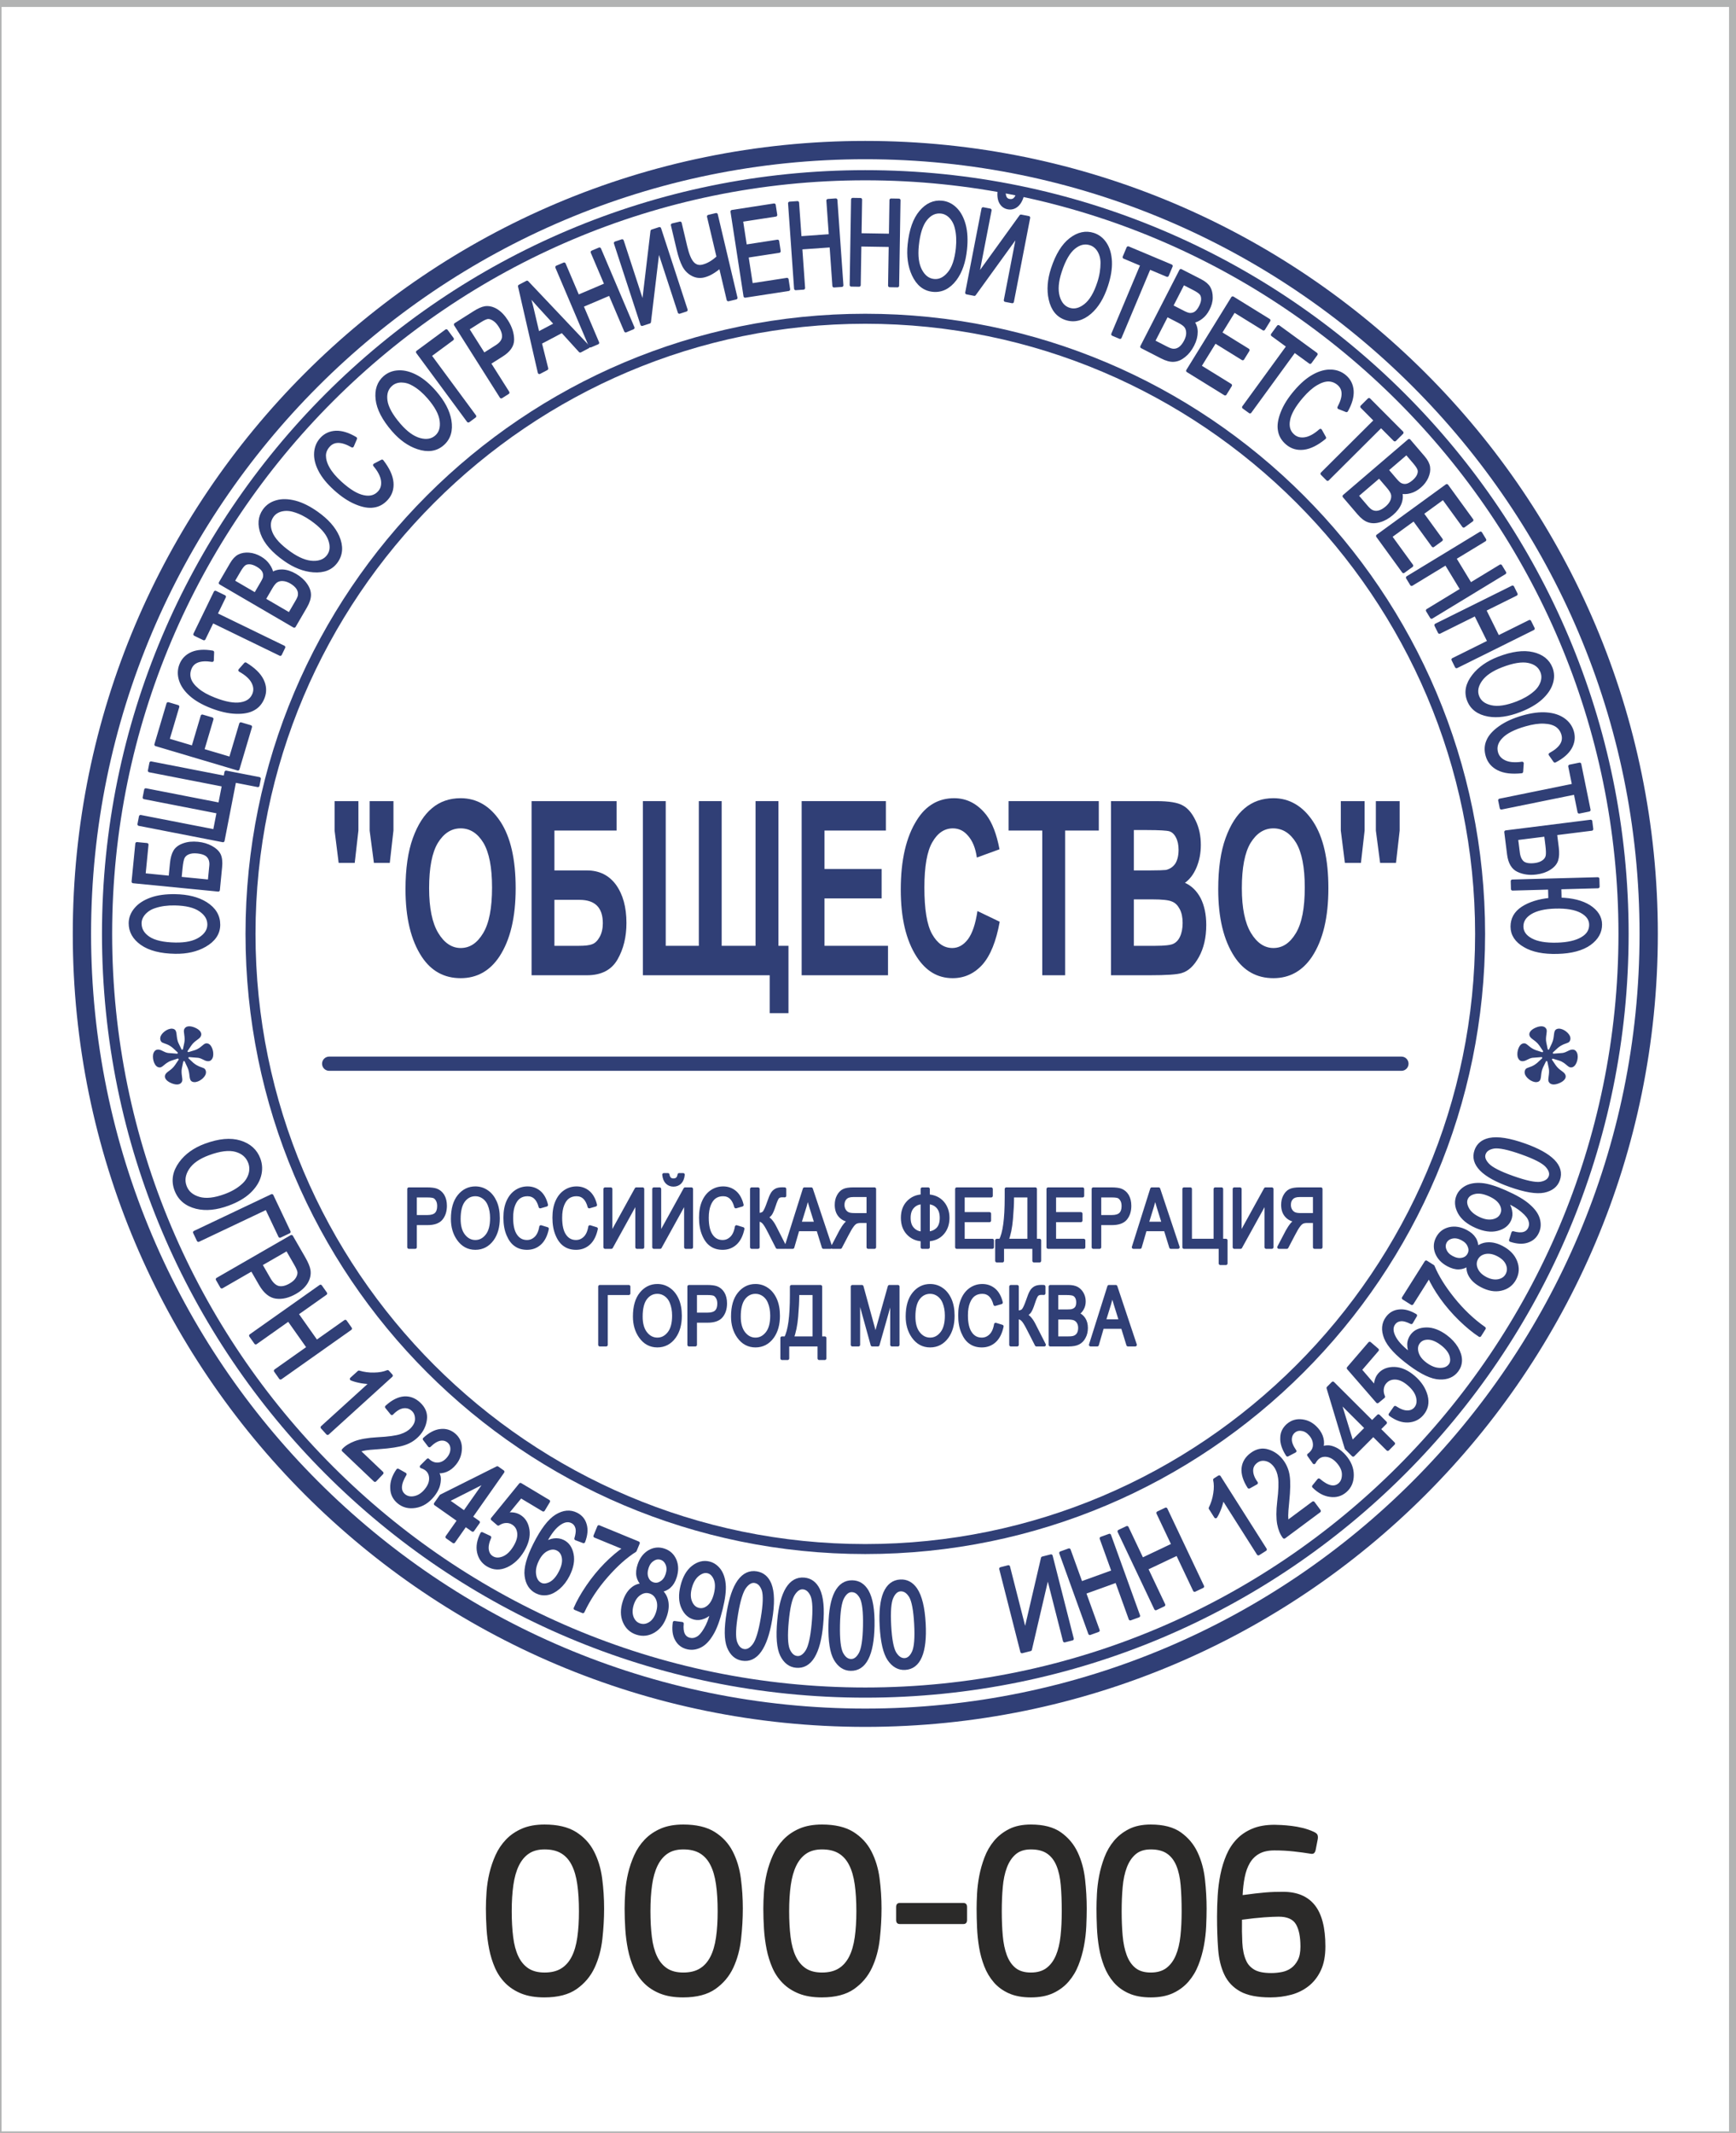 <?xml version="1.0" encoding="UTF-8"?> <svg xmlns="http://www.w3.org/2000/svg" xmlns:xlink="http://www.w3.org/1999/xlink" xmlns:xodm="http://www.corel.com/coreldraw/odm/2003" xml:space="preserve" width="40.852mm" height="50.165mm" version="1.1" style="shape-rendering:geometricPrecision; text-rendering:geometricPrecision; image-rendering:optimizeQuality; fill-rule:evenodd; clip-rule:evenodd" viewBox="0 0 4085.18 5016.5"> <defs> <style type="text/css"> .str1 {stroke:#B2B3B3;stroke-width:20;stroke-miterlimit:22.926} .str0 {stroke:#303F76;stroke-width:7.62;stroke-linecap:round;stroke-linejoin:round;stroke-miterlimit:10} .fil0 {fill:none} .fil2 {fill:#303F76} .fil1 {fill:#2B2A29;fill-rule:nonzero} </style> </defs> <g id="Слой_x0020_1">  <rect class="fil0" x="-6.34" y="6.35" width="4085.19" height="5016.5"></rect> <g id="_1631585994368"> <path class="fil1" d="M1421.6 4488.75c0,23.1 -1.37,46.98 -4.11,71.66 -2.75,24.68 -8.84,47.17 -18.29,67.47 -9.45,20.31 -23.53,37.02 -42.25,50.16 -18.72,13.13 -44.04,19.7 -75.99,19.7 -20.94,0 -38.89,-2.98 -53.84,-8.95 -14.93,-5.97 -27.55,-14.13 -37.86,-24.48 -10.31,-10.35 -18.46,-22.39 -24.47,-36.13 -6.01,-13.73 -10.57,-28.36 -13.65,-43.88 -3.09,-15.54 -5.16,-31.45 -6.18,-47.77 -1.04,-16.33 -1.55,-32.24 -1.55,-47.78 0,-11.93 0.51,-25.16 1.55,-39.69 1.02,-14.53 3.26,-29.07 6.69,-43.59 3.44,-14.52 8.24,-28.66 14.43,-42.4 6.18,-13.73 14.43,-25.97 24.73,-36.72 10.3,-10.74 22.84,-19.3 37.61,-25.68 14.76,-6.36 32.45,-9.55 53.06,-9.55 30.56,0 55.12,5.79 73.67,17.32 18.54,11.53 32.71,26.77 42.5,45.68 9.79,18.91 16.23,40.1 19.32,63.58 3.09,23.49 4.63,47.17 4.63,71.05zm-59.24 6.28c0,-23.99 -1.28,-44.98 -3.86,-63.09 -2.57,-18.21 -6.96,-33.35 -13.14,-45.48 -6.18,-12.25 -14.42,-21.39 -24.73,-27.56 -10.3,-6.17 -23.35,-9.26 -39.15,-9.26 -14.77,0 -27.05,3.28 -36.84,9.85 -9.78,6.56 -17.69,16.11 -23.69,28.45 -6.02,12.34 -10.31,27.48 -12.89,45.48 -2.58,17.92 -3.86,38.42 -3.86,61.61 0,22.29 1.12,42.49 3.35,60.41 2.23,18.01 6.27,33.14 12.1,45.48 5.84,12.34 13.75,21.89 23.7,28.46 9.96,6.56 22.67,9.84 38.13,9.84 15.8,0 28.85,-3.18 39.15,-9.55 10.31,-6.36 18.55,-15.73 24.73,-27.86 6.18,-12.14 10.57,-27.18 13.14,-45.18 2.58,-17.92 3.86,-38.51 3.86,-61.6z"></path> <path class="fil1" d="M1748.03 4488.75c0,23.1 -1.37,46.98 -4.12,71.66 -2.75,24.68 -8.84,47.17 -18.29,67.47 -9.45,20.31 -23.53,37.02 -42.24,50.16 -18.73,13.13 -44.05,19.7 -75.99,19.7 -20.95,0 -38.9,-2.98 -53.84,-8.95 -14.94,-5.97 -27.56,-14.13 -37.86,-24.48 -10.31,-10.35 -18.47,-22.39 -24.48,-36.13 -6.01,-13.73 -10.56,-28.36 -13.65,-43.88 -3.09,-15.54 -5.15,-31.45 -6.18,-47.77 -1.03,-16.33 -1.54,-32.24 -1.54,-47.78 0,-11.93 0.51,-25.16 1.54,-39.69 1.03,-14.53 3.26,-29.07 6.7,-43.59 3.43,-14.52 8.24,-28.66 14.42,-42.4 6.18,-13.73 14.43,-25.97 24.73,-36.72 10.3,-10.74 22.84,-19.3 37.61,-25.68 14.76,-6.36 32.45,-9.55 53.07,-9.55 30.56,0 55.11,5.79 73.66,17.32 18.55,11.53 32.71,26.77 42.51,45.68 9.78,18.91 16.23,40.1 19.31,63.58 3.09,23.49 4.64,47.17 4.64,71.05zm-59.24 6.28c0,-23.99 -1.29,-44.98 -3.87,-63.09 -2.57,-18.21 -6.95,-33.35 -13.14,-45.48 -6.18,-12.25 -14.42,-21.39 -24.73,-27.56 -10.3,-6.17 -23.35,-9.26 -39.14,-9.26 -14.78,0 -27.05,3.28 -36.85,9.85 -9.78,6.56 -17.68,16.11 -23.69,28.45 -6.01,12.34 -10.3,27.48 -12.88,45.48 -2.58,17.92 -3.87,38.42 -3.87,61.61 0,22.29 1.12,42.49 3.35,60.41 2.23,18.01 6.27,33.14 12.11,45.48 5.84,12.34 13.74,21.89 23.7,28.46 9.95,6.56 22.66,9.84 38.13,9.84 15.79,0 28.84,-3.18 39.14,-9.55 10.31,-6.36 18.55,-15.73 24.73,-27.86 6.19,-12.14 10.57,-27.18 13.14,-45.18 2.58,-17.92 3.87,-38.51 3.87,-61.6z"></path> <path class="fil1" d="M2074.45 4488.75c0,23.1 -1.37,46.98 -4.11,71.66 -2.76,24.68 -8.85,47.17 -18.3,67.47 -9.44,20.31 -23.53,37.02 -42.24,50.16 -18.72,13.13 -44.05,19.7 -75.99,19.7 -20.95,0 -38.9,-2.98 -53.84,-8.95 -14.93,-5.97 -27.56,-14.13 -37.86,-24.48 -10.31,-10.35 -18.46,-22.39 -24.48,-36.13 -6,-13.73 -10.56,-28.36 -13.65,-43.88 -3.09,-15.54 -5.15,-31.45 -6.18,-47.77 -1.03,-16.33 -1.54,-32.24 -1.54,-47.78 0,-11.93 0.51,-25.16 1.54,-39.69 1.03,-14.53 3.27,-29.07 6.7,-43.59 3.43,-14.52 8.24,-28.66 14.43,-42.4 6.17,-13.73 14.42,-25.97 24.72,-36.72 10.31,-10.74 22.84,-19.3 37.62,-25.68 14.76,-6.36 32.45,-9.55 53.06,-9.55 30.56,0 55.12,5.79 73.67,17.32 18.54,11.53 32.71,26.77 42.5,45.68 9.78,18.91 16.23,40.1 19.32,63.58 3.09,23.49 4.63,47.17 4.63,71.05zm-59.24 6.28c0,-23.99 -1.29,-44.98 -3.87,-63.09 -2.57,-18.21 -6.95,-33.35 -13.14,-45.48 -6.17,-12.25 -14.41,-21.39 -24.72,-27.56 -10.31,-6.17 -23.35,-9.26 -39.15,-9.26 -14.77,0 -27.05,3.28 -36.84,9.85 -9.79,6.56 -17.69,16.11 -23.7,28.45 -6.01,12.34 -10.3,27.48 -12.88,45.48 -2.58,17.92 -3.86,38.42 -3.86,61.61 0,22.29 1.12,42.49 3.34,60.41 2.24,18.01 6.28,33.14 12.11,45.48 5.84,12.34 13.74,21.89 23.7,28.46 9.96,6.56 22.67,9.84 38.13,9.84 15.8,0 28.84,-3.18 39.15,-9.55 10.31,-6.36 18.55,-15.73 24.72,-27.86 6.19,-12.14 10.57,-27.18 13.14,-45.18 2.58,-17.92 3.87,-38.51 3.87,-61.6z"></path> <path class="fil1" d="M2266.93 4475.63c5.84,0 8.76,3.18 8.76,9.55l0 30.45c0,6.37 -2.92,9.55 -8.76,9.55l-149.41 0c-5.83,0 -8.75,-3.18 -8.75,-9.55l0 -30.45c0,-6.37 2.92,-9.55 8.75,-9.55l149.41 0z"></path> <path class="fil1" d="M2425.91 4697.74c-20.26,0 -37.51,-3.19 -51.77,-9.55 -14.25,-6.37 -26.1,-15.04 -35.54,-25.97 -9.45,-10.96 -16.92,-23.49 -22.42,-37.63 -5.49,-14.12 -9.53,-28.85 -12.11,-44.17 -2.57,-15.34 -4.2,-30.95 -4.89,-46.88 -0.69,-15.92 -1.02,-30.85 -1.02,-44.79 0,-9.55 0.33,-21.08 1.02,-34.62 0.69,-13.53 2.41,-27.56 5.15,-42.09 2.76,-14.54 6.87,-29.06 12.37,-43.59 5.49,-14.53 12.97,-27.47 22.41,-38.81 9.44,-11.35 21.21,-20.6 35.29,-27.77 14.08,-7.16 31.25,-10.75 51.51,-10.75 29.89,0 53.5,6.17 70.84,18.51 17.35,12.35 30.48,28.06 39.41,47.17 8.94,19.11 14.69,40.31 17.26,63.6 2.58,23.28 3.87,46.07 3.87,68.35 0,12.34 -0.35,26.18 -1.03,41.51 -0.69,15.33 -2.49,30.75 -5.41,46.27 -2.92,15.52 -7.21,30.56 -12.88,45.08 -5.67,14.52 -13.39,27.47 -23.19,38.82 -9.78,11.33 -21.89,20.4 -36.31,27.16 -14.43,6.77 -31.94,10.15 -52.56,10.15zm0 -348.1c-14.76,0 -26.61,3.77 -35.54,11.35 -8.93,7.56 -15.88,18 -20.87,31.13 -4.98,13.15 -8.24,28.57 -9.78,46.38 -1.55,17.72 -2.32,36.63 -2.32,56.53 0,20.7 0.77,39.91 2.32,57.41 1.54,17.64 4.72,32.84 9.52,45.78 4.82,12.94 11.69,23.1 20.62,30.26 8.93,7.17 20.95,10.74 36.05,10.74 15.12,0 27.4,-3.57 36.85,-10.74 9.44,-7.16 16.82,-17.21 22.14,-29.96 5.33,-12.73 8.93,-27.86 10.82,-45.48 1.89,-17.51 2.83,-36.91 2.83,-58.01 0,-22.69 -0.76,-43.1 -2.31,-61.01 -1.54,-18 -4.89,-33.23 -10.05,-45.78 -5.15,-12.53 -12.53,-22.19 -22.15,-28.75 -9.62,-6.57 -22.32,-9.85 -38.13,-9.85z"></path> <path class="fil1" d="M2708.03 4697.74c-20.26,0 -37.51,-3.19 -51.77,-9.55 -14.25,-6.37 -26.11,-15.04 -35.55,-25.97 -9.44,-10.96 -16.92,-23.49 -22.41,-37.63 -5.49,-14.12 -9.53,-28.85 -12.11,-44.17 -2.57,-15.34 -4.2,-30.95 -4.89,-46.88 -0.69,-15.92 -1.03,-30.85 -1.03,-44.79 0,-9.55 0.34,-21.08 1.03,-34.62 0.69,-13.53 2.41,-27.56 5.15,-42.09 2.75,-14.54 6.87,-29.06 12.36,-43.59 5.5,-14.53 12.97,-27.47 22.42,-38.81 9.44,-11.35 21.21,-20.6 35.29,-27.77 14.08,-7.16 31.25,-10.75 51.51,-10.75 29.89,0 53.5,6.17 70.84,18.51 17.35,12.35 30.48,28.06 39.41,47.17 8.93,19.11 14.69,40.31 17.26,63.6 2.58,23.28 3.86,46.07 3.86,68.35 0,12.34 -0.34,26.18 -1.02,41.51 -0.69,15.33 -2.5,30.75 -5.41,46.27 -2.92,15.52 -7.22,30.56 -12.88,45.08 -5.67,14.52 -13.4,27.47 -23.19,38.82 -9.78,11.33 -21.89,20.4 -36.31,27.16 -14.43,6.77 -31.95,10.15 -52.56,10.15zm0 -348.1c-14.76,0 -26.61,3.77 -35.54,11.35 -8.93,7.56 -15.88,18 -20.87,31.13 -4.98,13.15 -8.24,28.57 -9.79,46.38 -1.54,17.72 -2.32,36.63 -2.32,56.53 0,20.7 0.78,39.91 2.32,57.41 1.55,17.64 4.72,32.84 9.53,45.78 4.82,12.94 11.68,23.1 20.61,30.26 8.93,7.17 20.95,10.74 36.06,10.74 15.12,0 27.4,-3.57 36.84,-10.74 9.44,-7.16 16.83,-17.21 22.15,-29.96 5.33,-12.73 8.93,-27.86 10.82,-45.48 1.89,-17.51 2.83,-36.91 2.83,-58.01 0,-22.69 -0.77,-43.1 -2.31,-61.01 -1.55,-18 -4.89,-33.23 -10.05,-45.78 -5.15,-12.53 -12.53,-22.19 -22.15,-28.75 -9.62,-6.57 -22.32,-9.85 -38.13,-9.85z"></path> <path class="fil1" d="M3118.95 4577.72c0,22.3 -3.52,41 -10.56,56.14 -7.04,15.12 -16.58,27.46 -28.59,37.01 -12.02,9.56 -25.85,16.42 -41.48,20.6 -15.63,4.17 -31.86,6.27 -48.68,6.27 -30.57,0 -54.27,-4.67 -71.1,-14.03 -16.83,-9.35 -29.28,-22.49 -37.35,-39.41 -8.07,-16.91 -12.97,-37.02 -14.68,-60.3 -1.72,-23.29 -2.58,-48.66 -2.58,-76.14 0,-16.32 0.51,-32.93 1.55,-49.85 1.03,-16.92 3.17,-33.43 6.44,-49.57 3.26,-16.11 7.9,-31.23 13.9,-45.37 6.02,-14.14 14.01,-26.47 23.96,-37.01 9.96,-10.55 22.24,-18.92 36.84,-25.08 14.6,-6.17 32.2,-9.26 52.8,-9.26 4.13,0 9.71,0.19 16.75,0.6 7.04,0.4 14.76,1.09 23.18,2.09 8.42,0.99 17.09,2.58 26.02,4.78 8.93,2.19 17.34,5.07 25.25,8.65 5.49,2.39 8.75,4.98 9.78,7.77 1.03,2.78 1.21,6.17 0.52,10.15l-4.64 23.88c-0.69,3.98 -1.97,6.87 -3.86,8.66 -1.89,1.79 -4.73,2.29 -8.5,1.49 -12.03,-1.98 -25.25,-3.78 -39.67,-5.37 -14.43,-1.61 -29.54,-2.4 -45.34,-2.4 -14.42,0 -26.28,2.6 -35.54,7.77 -9.28,5.17 -16.67,12.43 -22.16,21.79 -5.5,9.37 -9.53,20.5 -12.11,33.44 -2.58,12.94 -4.21,26.97 -4.89,42.1 11.33,-1.6 21.38,-2.9 30.14,-3.88 8.76,-1.01 16.74,-1.8 23.95,-2.4 7.21,-0.59 14,-0.99 20.36,-1.19 6.35,-0.21 13.13,-0.3 20.34,-0.3 33.31,0 58.3,10.44 74.96,31.35 16.66,20.9 24.99,53.23 24.99,97.02zm-58.73 0.6c0,-23.08 -3.52,-40.6 -10.56,-52.55 -7.04,-11.93 -20.53,-17.91 -40.44,-17.91 -8.59,0 -20.01,0.51 -34.27,1.5 -14.25,0.99 -31.68,2.89 -52.28,5.67 -0.35,18.71 -0.09,36.62 0.76,53.73 0.87,17.12 3.87,31.26 9.02,42.4 3.78,8.76 10.13,15.83 19.06,21.2 8.93,5.38 22.33,8.06 40.19,8.06 8.24,0 16.48,-0.79 24.73,-2.39 8.24,-1.59 15.54,-4.68 21.89,-9.25 6.36,-4.58 11.6,-10.85 15.71,-18.81 4.13,-7.96 6.19,-18.51 6.19,-31.65z"></path> <path class="fil2" d="M2036.19 331.44c-1029.93,0 -1864.93,835.04 -1864.93,1864.99 0,1030.11 835,1865.06 1864.93,1865.06 1030.07,0 1865.06,-834.95 1865.06,-1865.06 0,-1029.95 -834.99,-1864.99 -1865.06,-1864.99zm0 43.04c1004.68,0 1822.04,817.32 1822.04,1821.95 0.01,1004.67 -817.36,1822 -1822.04,1822 -1004.59,0 -1821.89,-817.33 -1821.89,-1822 0,-1004.63 817.3,-1821.95 1821.89,-1821.95z"></path> <path class="fil2" d="M2036.19 400.18c-991.97,0 -1796.2,804.22 -1796.2,1796.25 0,992.15 804.23,1796.33 1796.2,1796.33 992.11,0 1796.33,-804.18 1796.33,-1796.33 0,-992.03 -804.22,-1796.25 -1796.33,-1796.25zm0 23.9c977.33,0 1772.41,795.08 1772.41,1772.35 0,977.31 -795.08,1772.41 -1772.41,1772.41 -977.24,0 -1772.29,-795.1 -1772.29,-1772.41 0,-977.27 795.05,-1772.34 1772.29,-1772.35z"></path> <path class="fil2" d="M481.89 2223.67c21.27,-12.16 32.21,-28.27 32.54,-48.8 0.34,-20.29 -9.79,-36.96 -30.1,-49.81 -18.63,-11.63 -42.69,-17.68 -72.47,-18.17 -21.62,-0.35 -40.48,2.18 -56.31,7.83 -15.54,5.64 -27.74,13.47 -36.06,23.48 -8.31,9.77 -12.7,21.04 -12.9,33.31 -0.3,18.87 8.71,34.83 26.76,47.63 18.33,13.03 44.63,19.83 78.9,20.38 26.96,0.45 50.36,-4.84 69.64,-15.85zm-132.59 -17.49c-13.62,-9.19 -20.18,-20.62 -19.95,-34.55 0.13,-8.49 3.35,-16.47 9.65,-23.67 6.58,-7.21 14.81,-12.52 25.54,-15.88 13.56,-4.5 29.05,-6.61 46.45,-6.32 26.69,0.43 46.84,5.24 60.45,14.67 13.62,9.41 20.46,20.62 20.24,34.07 -0.21,13.22 -7.14,24.43 -21.05,33.4 -13.91,8.99 -33.09,13.16 -57.8,12.76 -28.64,-0.46 -49.92,-5.28 -63.53,-14.48z"></path> <path class="fil0 str0" d="M481.92 2223.59c21.27,-12.16 32.54,-28.28 32.54,-48.79 0,-20.31 -9.78,-36.99 -30.1,-49.82 -18.63,-11.63 -42.68,-17.68 -72.47,-18.16 -21.62,-0.35 -40.48,2.18 -56.31,7.82 -15.53,5.65 -27.74,13.47 -36.06,23.49 -8.31,9.77 -12.9,21.04 -12.9,33.3 0,18.87 8.71,34.83 26.76,47.63 18.34,13.03 44.64,19.84 78.9,20.39 26.97,0.44 50.36,-4.85 69.64,-15.86zm-132.59 -17.48c-13.62,-9.19 -19.95,-20.62 -19.95,-34.56 0,-8.49 3.35,-16.46 9.65,-23.67 6.58,-7.21 14.81,-12.51 25.54,-15.88 13.56,-4.5 29.06,-6.61 46.45,-6.31 26.7,0.42 46.84,5.24 60.45,14.66 13.63,9.42 20.25,20.62 20.25,34.08 0,13.2 -7.15,24.42 -21.06,33.39 -13.91,9 -33.09,13.16 -57.8,12.76 -28.63,-0.47 -49.91,-5.3 -63.53,-14.47z"></path> <path class="fil2 str0" d="M513.61 2093.14l5.26 -53.77c1.2,-12.22 0.16,-21.81 -3.11,-28.77 -3.29,-6.72 -9.74,-12.82 -18.86,-17.73 -9.11,-4.93 -19.53,-8.08 -31.27,-9.24 -12.59,-1.22 -23.68,-0.18 -33.35,3.39 -9.64,3.31 -16.66,8.55 -20.69,15.26 -4.06,6.73 -6.68,16.19 -7.87,28.4l-3.23 32.88 -61.78 -6.05 6.95 -70.92 -23.48 -2.29 -8.75 89.21 200.18 19.63zm-90.19 -27.34l2.39 -24.41c1.16,-11.74 2.82,-20.13 4.98,-24.88 2.44,-4.75 6.48,-8.39 12.05,-10.68 5.9,-2.52 13.02,-3.22 21.42,-2.41 12.58,1.24 21.26,4.7 26.07,10.38 4.8,5.69 6.9,13.25 6,22.39l-3.58 36.41 -69.33 -6.8z"></path> <polygon class="fil2 str0" points="524.68,1977.05 552.03,1836.69 606.9,1847.39 610.01,1831.41 531.97,1816.22 529.58,1828.5 355.32,1794.53 351.8,1812.6 526.06,1846.55 517.26,1891.71 343,1857.76 339.48,1875.82 513.74,1909.79 505.03,1954.48 330.77,1920.54 327.25,1938.6 "></polygon> <polygon class="fil2 str0" points="589.29,1709.33 566.67,1702.61 542.48,1784.06 476.79,1764.53 498.61,1691 475.99,1684.31 454.17,1757.81 394.93,1740.21 418.17,1661.95 395.54,1655.24 367.07,1751.14 559.86,1808.41 "></polygon> <path class="fil2 str0" d="M595.22 1604.02c5.19,9.86 6.04,19.31 2.45,28.55 -4.98,12.76 -15.21,20.42 -30.94,22.88 -15.83,2.7 -36.64,-1.11 -62.29,-11.1 -17.03,-6.64 -30.12,-14.02 -39.66,-22.06 -9.8,-8.11 -15.94,-16.33 -18.77,-24.54 -2.75,-8.42 -2.46,-16.91 0.89,-25.48 6.77,-17.37 24.31,-23.7 52.46,-19.31l0.75 -18.96c-19.16,-3.42 -35.27,-2.36 -47.85,2.88 -12.68,5.45 -21.58,14.37 -26.48,26.91 -4.37,11.21 -4.72,22.96 -1,35.05 3.74,12.09 11.54,23.75 23.62,34.56 12.25,11.08 28.49,20.46 49.17,28.54 20.95,8.14 40.04,12.55 57.61,13.08 17.24,0.63 31.23,-2.01 41.39,-7.93 10.32,-5.6 17.74,-14.59 22.37,-26.47 5.33,-13.64 4.54,-27.1 -1.98,-40.54 -6.69,-13.77 -19.83,-26.48 -39.31,-38.38l-12.97 14.7c15.11,8.43 25.35,17.74 30.54,27.62z"></path> <polygon class="fil2 str0" points="667.6,1522.16 507.9,1444.61 527.91,1403.43 506.68,1393.14 458.74,1491.84 479.97,1502.14 499.87,1461.18 659.57,1538.71 "></polygon> <path class="fil2" d="M718.81 1427.14c6.18,-10.59 9.35,-19.95 9.16,-27.99 -0.08,-8.23 -3.04,-16.51 -9.03,-24.65 -5.63,-8.2 -14.02,-15.55 -24.45,-21.64 -10.69,-6.22 -20.61,-9.27 -30.15,-9.65 -9.65,-0.18 -17.84,2.16 -25.04,7.25 -0.54,-7.43 -3.51,-14.61 -8.16,-21.14 -4.52,-6.74 -10.97,-12.42 -18.97,-17.08 -8.5,-4.96 -17.22,-7.86 -26.51,-8.64 -9.06,-0.62 -16.66,0.69 -23.14,4.01 -6.49,3.3 -12.47,9.65 -17.69,18.63l-26.28 45.03 173.75 101.33 26.51 -45.46zm-170.6 -59.86l14.02 -24.07c4.99,-8.56 9.29,-14.23 13.01,-16.71 3.36,-2.43 7.81,-3.37 13.13,-3.01 5.31,0.36 11.25,2.47 17.55,6.14 6.55,3.83 11.3,7.95 14.12,12.61 2.57,4.5 3.35,9.31 2.67,14.39 -0.46,3.56 -2.82,8.73 -6.75,15.47l-15.09 25.88 -52.66 -30.7zm73.04 42.59l16.17 -27.73c4.75,-8.15 9.17,-13.5 13.61,-16.1 4.32,-2.4 9.26,-3.61 15.17,-3.16 5.92,0.45 12.22,2.46 18.77,6.29 7.04,4.09 12.39,8.87 15.69,13.8 3.44,5.27 4.81,10.72 4.14,16.34 -0.33,3.89 -2.45,9.21 -6.26,15.74l-17.35 29.76 -59.94 -34.94z"></path> <path class="fil0 str0" d="M718.85 1427.06c6.18,-10.61 9.15,-19.94 9.15,-27.99 0,-8.23 -3.03,-16.51 -9.03,-24.64 -5.62,-8.21 -14.02,-15.56 -24.44,-21.64 -10.7,-6.22 -20.62,-9.28 -30.15,-9.66 -9.65,-0.18 -17.85,2.17 -25.05,7.25 0,-7.43 -3.51,-14.62 -8.16,-21.14 -4.51,-6.74 -10.97,-12.42 -18.96,-17.08 -8.51,-4.96 -17.23,-7.86 -26.52,-8.64 -9.05,-0.61 -16.66,0.7 -23.13,4.01 -6.49,3.31 -12.47,9.66 -17.7,18.64l-26.28 45.03 173.76 101.33 26.51 -45.47zm-170.61 -59.86l14.02 -24.07c4.99,-8.55 9.3,-14.25 13.01,-16.71 3.36,-2.42 7.81,-3.37 13.13,-3.01 5.32,0.37 11.26,2.47 17.55,6.13 6.55,3.85 11.31,7.96 14.13,12.62 2.56,4.5 3.34,9.31 2.67,14.39 0,3.56 -2.82,8.73 -6.76,15.47l-15.09 25.89 -52.66 -30.71zm73.04 42.59l16.18 -27.73c4.74,-8.15 9.17,-13.49 13.6,-16.09 4.33,-2.41 9.26,-3.61 15.17,-3.17 5.93,0.45 12.23,2.47 18.78,6.28 7.04,4.11 12.38,8.88 15.68,13.8 3.45,5.28 4.81,10.74 4.15,16.36 0,3.88 -2.45,9.21 -6.27,15.73l-17.35 29.76 -59.94 -34.94z"></path> <path class="fil2 str0" d="M737.29 1342.27c24.41,1.91 42.53,-5.26 54.34,-22.04 11.7,-16.59 12.7,-36.08 3.15,-58.12 -8.88,-20.1 -25.37,-38.61 -49.72,-55.77 -17.66,-12.46 -34.7,-20.99 -50.96,-25.21 -16.02,-4.08 -30.5,-4.49 -43.02,-0.86 -12.35,3.39 -22.33,10.22 -29.4,20.25 -10.87,15.44 -12.38,33.71 -4.65,54.44 7.8,21.1 25.72,41.5 53.75,61.25 22.04,15.53 44.37,24.32 66.51,26.06zm-99.81 -89.06c-6.09,-15.24 -5.06,-28.38 2.94,-39.76 4.91,-6.95 12.04,-11.72 21.3,-14.14 9.51,-2.29 19.28,-2.03 30.05,1.22 13.73,3.91 27.74,10.89 41.98,20.92 21.81,15.36 35.77,30.66 41.73,46.14 5.94,15.42 5.3,28.55 -2.44,39.55 -7.63,10.78 -19.66,16.17 -36.2,15.77 -16.56,-0.41 -34.76,-7.73 -54.97,-21.97 -23.41,-16.51 -38.28,-32.46 -44.39,-47.73z"></path> <path class="fil2" d="M900.4 1130.56c1.34,11.08 -1.23,20.21 -7.88,27.56 -9.18,10.15 -21.47,13.67 -37.06,10.39 -15.74,-3.11 -33.85,-14.08 -54.26,-32.56 -13.54,-12.24 -23.15,-23.82 -29.22,-34.69 -6.26,-11.09 -9.07,-20.95 -8.8,-29.62 0.42,-8.86 3.72,-16.68 9.88,-23.5 12.51,-13.82 31.16,-13.5 55.9,0.61l7.45 -17.44c-16.7,-10.02 -32.12,-14.74 -45.75,-14.34 -13.78,0.57 -25.28,5.76 -34.3,15.73 -8.08,8.91 -12.6,19.78 -13.42,32.41 -0.82,12.61 2.34,26.32 9.79,40.67 7.5,14.75 19.35,29.29 35.8,44.19 16.67,15.06 32.94,25.96 49.19,32.71 15.87,6.73 29.9,9.24 41.49,7.31 11.64,-1.55 21.78,-7.33 30.34,-16.78 9.81,-10.85 13.88,-23.72 12.56,-38.59 -1.37,-15.24 -9.11,-31.8 -23.09,-49.84l-17.34 9.13c11.12,13.23 17.37,25.58 18.72,36.66l0 -0.01z"></path> <path class="fil0 str0" d="M900.43 1130.48c1.34,11.08 -1.22,20.21 -7.88,27.55 -9.17,10.16 -21.46,13.69 -37.06,10.4 -15.73,-3.1 -33.85,-14.07 -54.26,-32.55 -13.53,-12.24 -23.14,-23.83 -29.22,-34.71 -6.25,-11.08 -8.8,-20.94 -8.8,-29.62 0,-8.85 3.73,-16.67 9.88,-23.49 12.51,-13.83 31.17,-13.5 55.91,0.61l7.45 -17.43c-16.7,-10.03 -32.13,-14.75 -45.76,-14.36 -13.78,0.58 -25.28,5.78 -34.29,15.74 -8.09,8.92 -12.61,19.78 -13.42,32.42 -0.83,12.6 2.33,26.31 9.78,40.66 7.5,14.75 19.36,29.28 35.8,44.17 16.67,15.08 32.95,25.99 49.2,32.73 15.86,6.73 29.9,9.24 41.49,7.32 11.64,-1.55 21.78,-7.35 30.34,-16.79 9.81,-10.85 13.87,-23.72 12.55,-38.59 -1.37,-15.24 -9.1,-31.79 -23.08,-49.84l-17.34 9.13c11.12,13.22 17.36,25.58 18.71,36.66l0 -0.01z"></path> <path class="fil2 str0" d="M983.34 1052.78c23.24,7.74 42.55,5.16 58.06,-8.28 15.35,-13.25 21.02,-31.93 17.06,-55.62 -3.76,-21.66 -15.27,-43.63 -34.77,-66.13 -14.16,-16.36 -28.61,-28.73 -43.38,-36.76 -14.55,-7.84 -28.54,-11.72 -41.53,-11.21 -12.82,0.31 -24.15,4.54 -33.42,12.56 -14.27,12.36 -20.16,29.72 -17.68,51.71 2.51,22.35 14.97,46.48 37.41,72.39 17.64,20.4 37.18,34.33 58.25,41.34zm-75.36 -110.49c-2.24,-16.27 1.91,-28.79 12.44,-37.88 6.43,-5.58 14.51,-8.5 24.08,-8.61 9.77,0.1 19.21,2.71 28.87,8.46 12.39,7.11 24.28,17.25 35.67,30.42 17.48,20.19 27.33,38.41 29.37,54.83 2.05,16.42 -1.74,29 -11.9,37.81 -10,8.64 -22.98,10.96 -38.94,6.58 -15.96,-4.4 -31.86,-15.9 -48.04,-34.59 -18.74,-21.66 -29.32,-40.75 -31.55,-57.02z"></path> <polygon class="fil2 str0" points="1102.12,989.9 1116.94,978.99 1011.5,836.15 1064.29,797.17 1050.27,778.21 982.69,828.07 "></polygon> <path class="fil2" d="M1195.04 923.43l-43.88 -69.29 29.91 -18.94c16.15,-10.22 24.5,-22.17 24.92,-36.06 0.42,-13.9 -4.21,-28.26 -13.82,-43.44 -7.37,-11.63 -15.53,-20.11 -24.62,-25.66 -8.94,-5.29 -17.98,-7.22 -26.37,-5.91 -6.33,1.03 -14.86,4.76 -25.23,11.33l-44.05 27.9 107.59 169.92 15.55 -9.85zm-94.97 -149.98l29.9 -18.94c8.18,-5.18 14.36,-7.76 18.4,-8 4.39,-0.12 9.09,1.55 14.29,4.92 5.19,3.37 9.79,8.42 14.16,15.31 6.46,10.21 9.22,19.42 8.14,27.41 -1.22,7.78 -6.55,14.8 -16.12,20.86l-30.3 19.19 -38.47 -60.75z"></path> <path class="fil0 str0" d="M1195.08 923.35l-43.88 -69.29 29.9 -18.94c16.16,-10.22 24.93,-22.18 24.93,-36.05 0,-13.91 -4.21,-28.27 -13.82,-43.45 -7.38,-11.63 -15.53,-20.11 -24.62,-25.66 -8.94,-5.28 -17.98,-7.22 -26.37,-5.92 -6.33,1.03 -14.86,4.78 -25.23,11.34l-44.05 27.9 107.59 169.92 15.55 -9.85zm-94.98 -149.97l29.9 -18.95c8.19,-5.17 14.37,-7.77 18.4,-8.01 4.39,-0.12 9.1,1.56 14.29,4.93 5.2,3.36 9.79,8.43 14.17,15.31 6.45,10.21 9.22,19.42 8.14,27.41 -1.23,7.78 -6.56,14.8 -16.12,20.86l-30.31 19.18 -38.47 -60.73z"></path> <path class="fil2 str0" d="M1286.39 866.94l-15.25 -60.84 51.78 -27.28 42.39 46.57 18.58 -9.8 -143.62 -151.67 -17.54 9.24 46.54 202.8 17.12 -9.02zm-34.45 -141.84c-2.96,-12.73 -6.69,-25.38 -11.04,-37.71 6.64,8.58 16.1,19.47 28.07,32.53l38.86 42.4 -41.97 22.09 -13.92 -59.31z"></path> <polygon class="fil2 str0" points="1406.22,806.27 1369.17,719.15 1435.41,690.99 1472.46,778.1 1489.39,770.9 1410.69,585.82 1393.74,593.03 1426.18,669.28 1359.95,697.44 1327.52,621.17 1310.57,628.37 1389.29,813.47 "></polygon> <polygon class="fil2 str0" points="1510.8,762.86 1528.06,757.22 1549.03,581.95 1598.71,734.14 1614.42,729.03 1552.01,537.83 1534.52,543.55 1513.69,718.47 1464.09,566.54 1448.38,571.67 "></polygon> <path class="fil2 str0" d="M1685.38 504.86l-17.91 4.24 22.65 95.66c-12.14,11.25 -24.26,18.44 -36.65,21.37 -9.2,2.17 -16.99,-0.02 -23.46,-6.86 -6.46,-6.84 -11.93,-19.68 -16.52,-39.1l-13.07 -55.22 -17.91 4.24 13.65 57.68c3.82,16.13 8.3,28.92 13.16,38.17 4.79,8.96 11.48,15.74 20.09,20.36 8.59,4.6 17.58,5.64 26.76,3.46 11.95,-2.82 24.98,-10.22 39.05,-22.5l18.57 78.44 17.9 -4.23 -46.31 -195.71z"></path> <polygon class="fil2 str0" points="1855.56,680.61 1851.97,657.29 1768.01,670.21 1757.57,602.48 1833.37,590.81 1829.78,567.48 1753.98,579.18 1744.57,518.09 1825.27,505.66 1821.67,482.33 1722.8,497.57 1753.41,696.35 "></polygon> <polygon class="fil2 str0" points="1890.78,677.41 1884.12,582.98 1955.91,577.92 1962.58,672.33 1980.93,671.05 1966.78,470.42 1948.42,471.72 1954.26,554.39 1882.46,559.46 1876.63,476.77 1858.27,478.08 1872.43,678.69 "></polygon> <polygon class="fil2 str0" points="2021.68,670.56 2023.21,575.93 2095.17,577.08 2093.63,671.72 2112.04,672.02 2115.31,470.94 2096.9,470.64 2095.56,553.5 2023.6,552.33 2024.94,469.48 2006.54,469.18 2003.27,670.27 "></polygon> <path class="fil2 str0" d="M2149.44 645.92c10.28,22.24 25.38,34.53 45.8,36.64 20.19,2.09 37.69,-6.55 52.23,-25.67 13.2,-17.56 21.31,-41.01 24.36,-70.62 2.22,-21.52 1.34,-40.52 -2.91,-56.78 -4.3,-15.97 -11.03,-28.81 -20.29,-37.95 -9.03,-9.11 -19.85,-14.48 -32.07,-15.74 -18.77,-1.92 -35.45,5.66 -49.76,22.54 -14.57,17.13 -23.61,42.75 -27.13,76.85 -2.77,26.82 0.48,50.57 9.77,70.73zm28.9 -130.57c10.33,-12.78 22.28,-18.32 36.13,-16.89 8.45,0.88 16.12,4.77 22.75,11.67 6.62,7.18 11.18,15.84 13.6,26.81 3.31,13.9 4.09,29.51 2.3,46.85 -2.75,26.54 -9.28,46.18 -19.85,58.92 -10.57,12.75 -22.32,18.6 -35.69,17.22 -13.14,-1.35 -23.72,-9.2 -31.47,-23.87 -7.73,-14.63 -10.24,-34.07 -7.7,-58.67 2.94,-28.5 9.59,-49.28 19.92,-62.04l0.01 0z"></path> <path class="fil2" d="M2275.09 688.7l17.83 3.46 103.48 -143.01 -30.5 157.17 16.21 3.14 38.31 -197.42 -18.06 -3.52 -103.19 142.78 30.45 -156.89 -16.22 -3.14 -38.31 197.43zm111.77 -219.23c-3.37,2.49 -7.34,3.15 -12.21,2.21 -8.57,-1.66 -12.49,-8.72 -11.99,-21.2l-11.35 -2.22c-1.32,11.77 -0.02,21.17 3.72,27.9 3.74,6.74 9.4,10.99 16.82,12.43 7.65,1.48 14.49,-0.34 20.47,-5.19 5.99,-4.84 10.72,-13.08 13.89,-24.49l-11.35 -2.2c-2.15,6.15 -4.92,10.49 -8.01,12.76l0.01 0z"></path> <path class="fil0 str0" d="M2275.13 688.61l17.83 3.47 103.49 -143.01 -30.5 157.18 16.21 3.13 38.3 -197.44 -18.05 -3.5 -103.19 142.78 30.44 -156.89 -16.22 -3.13 -38.31 197.41zm111.77 -219.24c-3.37,2.52 -7.34,3.16 -12.2,2.23 -8.57,-1.67 -12,-8.72 -12,-21.22l-11.35 -2.2c-1.32,11.75 -0.02,21.17 3.72,27.9 3.74,6.73 9.4,10.99 16.82,12.42 7.66,1.49 14.5,-0.33 20.47,-5.18 5.99,-4.83 10.72,-13.09 13.89,-24.49l-11.34 -2.21c-2.16,6.16 -4.93,10.5 -8.02,12.76l0.01 -0.01z"></path> <path class="fil2" d="M2471.5 703.73c5.37,23.92 17.55,39.11 37.07,45.46 19.3,6.29 38.21,1.51 56.45,-14.11 16.6,-14.41 29.46,-35.61 38.68,-63.92 6.7,-20.57 9.82,-39.35 9.09,-56.13 -0.83,-16.51 -4.72,-30.47 -11.84,-41.36 -6.91,-10.82 -16.38,-18.32 -28.05,-22.13 -17.94,-5.84 -35.84,-1.92 -53.38,11.57 -17.86,13.7 -32.09,36.82 -42.7,69.4 -8.35,25.64 -10.18,49.57 -5.32,71.22zm55.71 -121.58c12.78,-10.3 25.64,-13.2 38.88,-8.9 8.08,2.63 14.75,8.05 19.79,16.2 4.96,8.41 7.6,17.82 7.65,29.07 0.32,14.27 -2.21,29.69 -7.61,46.26 -8.25,25.37 -18.78,43.23 -31.79,53.45 -13.01,10.24 -25.73,13.49 -38.52,9.33 -12.56,-4.11 -21.25,-14 -25.74,-29.95 -4.49,-15.93 -2.84,-35.49 4.81,-58.99 8.87,-27.25 19.74,-46.16 32.53,-56.46l0 -0.01z"></path> <path class="fil0 str0" d="M2471.54 703.65c5.37,23.91 17.55,39.11 37.07,45.46 19.31,6.3 38.21,1.51 56.45,-14.12 16.6,-14.4 29.46,-35.61 38.68,-63.92 6.71,-20.57 9.82,-39.34 9.09,-56.12 -0.83,-16.52 -4.72,-30.48 -11.84,-41.37 -6.91,-10.82 -16.38,-18.3 -28.05,-22.13 -17.94,-5.82 -35.83,-1.91 -53.37,11.58 -17.87,13.68 -32.09,36.81 -42.71,69.39 -8.35,25.64 -10.18,49.58 -5.32,71.23zm55.72 -121.57c12.77,-10.33 25.64,-13.21 38.87,-8.92 8.09,2.64 14.75,8.05 19.79,16.19 4.97,8.41 7.65,17.84 7.65,29.09 0,14.28 -2.2,29.69 -7.61,46.26 -8.24,25.36 -18.77,43.21 -31.79,53.45 -13.01,10.25 -25.73,13.49 -38.51,9.33 -12.56,-4.11 -21.26,-14.01 -25.74,-29.95 -4.5,-15.94 -2.84,-35.49 4.81,-59 8.86,-27.24 19.74,-46.15 32.53,-56.45z"></path> <polygon class="fil2 str0" points="2635.72,793.29 2704.52,629.63 2746.72,647.35 2755.86,625.6 2654.71,583.11 2645.57,604.85 2687.54,622.49 2618.77,786.15 "></polygon> <path class="fil2" d="M2733.76 839.58c10.92,5.6 20.42,8.27 28.44,7.65 8.22,-0.53 16.33,-3.93 24.14,-10.34 7.88,-6.07 14.76,-14.84 20.28,-25.59 5.65,-11 8.16,-21.07 8.03,-30.61 -0.36,-9.65 -3.12,-17.71 -8.59,-24.6 7.38,-0.96 14.4,-4.31 20.67,-9.3 6.48,-4.88 11.8,-11.62 16.04,-19.87 4.48,-8.74 6.91,-17.6 7.19,-26.94 0.15,-9.07 -1.57,-16.58 -5.23,-22.88 -3.67,-6.3 -10.32,-11.93 -19.56,-16.67l-46.4 -23.81 -91.82 178.95 46.81 24.01zm50.62 -173.58l24.77 12.72c8.82,4.53 14.73,8.52 17.4,12.09 2.59,3.23 3.78,7.63 3.7,12.95 -0.08,5.34 -1.86,11.36 -5.19,17.87 -3.46,6.74 -7.33,11.72 -11.82,14.76 -4.36,2.82 -9.13,3.84 -14.23,3.44 -3.58,-0.25 -8.88,-2.35 -15.8,-5.9l-26.66 -13.69 27.83 -54.24zm-38.6 75.23l28.55 14.67c8.39,4.3 13.97,8.42 16.8,12.72 2.63,4.18 4.1,9.06 3.98,14.99 -0.13,5.93 -1.82,12.32 -5.28,19.06 -3.72,7.26 -8.19,12.87 -12.93,16.43 -5.08,3.71 -10.45,5.37 -16.1,5 -3.91,-0.12 -9.33,-1.96 -16.06,-5.4l-30.64 -15.73 31.68 -61.74z"></path> <path class="fil0 str0" d="M2733.8 839.49c10.93,5.62 20.42,8.29 28.45,7.66 8.21,-0.53 16.32,-3.93 24.14,-10.33 7.88,-6.09 14.76,-14.86 20.27,-25.6 5.66,-11 8.04,-21.08 8.04,-30.6 0,-9.66 -3.13,-17.72 -8.59,-24.62 7.37,-0.95 14.39,-4.31 20.67,-9.29 6.47,-4.89 11.8,-11.62 16.04,-19.88 4.47,-8.72 7.19,-17.6 7.19,-26.93 0,-9.07 -1.58,-16.58 -5.23,-22.88 -3.68,-6.31 -10.32,-11.94 -19.56,-16.67l-46.41 -23.82 -91.81 178.95 46.8 24.01zm50.63 -173.57l24.77 12.71c8.82,4.53 14.73,8.53 17.4,12.09 2.59,3.25 3.7,7.63 3.7,12.95 0,5.34 -1.87,11.37 -5.19,17.88 -3.47,6.73 -7.33,11.72 -11.83,14.77 -4.36,2.81 -9.12,3.82 -14.23,3.43 -3.58,-0.26 -8.88,-2.34 -15.8,-5.91l-26.65 -13.68 27.83 -54.24zm-38.6 75.23l28.55 14.67c8.38,4.3 13.97,8.42 16.8,12.72 2.63,4.19 3.98,9.05 3.98,14.99 0,5.93 -1.83,12.31 -5.28,19.07 -3.72,7.25 -8.2,12.86 -12.93,16.43 -5.08,3.7 -10.46,5.35 -16.11,4.98 -3.91,-0.12 -9.32,-1.95 -16.06,-5.39l-30.64 -15.73 31.69 -61.74z"></path> <polygon class="fil2 str0" points="2882.98,926.27 2895.36,906.2 2823.1,861.55 2859.13,803.25 2924.38,843.54 2936.78,823.46 2871.55,783.17 2904.03,730.6 2973.47,773.5 2985.89,753.44 2900.76,700.85 2795.04,871.95 "></polygon> <polygon class="fil2 str0" points="2941.51,968.53 3046.06,825.05 3083.06,852 3096.95,832.95 3008.29,768.34 2994.39,787.4 3031.18,814.22 2926.64,957.71 "></polygon> <path class="fil2 str0" d="M3071.08 1032.16c-11.03,1.63 -20.23,-0.67 -27.75,-7.14 -10.4,-8.9 -14.25,-21.1 -11.38,-36.76 2.68,-15.83 13.17,-34.23 31.07,-55.1 11.89,-13.89 23.18,-23.81 33.92,-30.16 10.9,-6.55 20.68,-9.63 29.36,-9.58 8.85,0.17 16.76,3.26 23.76,9.25 14.14,12.11 14.32,30.77 0.89,55.89l17.63 6.96c9.57,-16.95 13.88,-32.49 13.11,-46.1 -0.94,-13.77 -6.43,-25.11 -16.65,-33.86 -9.13,-7.86 -20.11,-12.09 -32.76,-12.55 -12.65,-0.49 -26.23,3.04 -40.39,10.86 -14.53,7.9 -28.75,20.14 -43.2,37 -14.63,17.05 -25.08,33.6 -31.39,50.04 -6.31,16.03 -8.43,30.12 -6.19,41.67 1.86,11.59 7.92,21.57 17.59,29.87 11.11,9.51 24.08,13.23 38.9,11.53 15.21,-1.79 31.55,-9.97 49.21,-24.42l-9.57 -17.11c-12.95,11.48 -25.13,18.08 -36.17,19.71l0.01 0z"></path> <polygon class="fil2 str0" points="3124.16,1127.16 3249.96,1001.88 3282.26,1034.33 3299,1017.67 3221.58,939.93 3204.86,956.57 3236.98,988.85 3111.18,1114.1 "></polygon> <path class="fil2 str0" d="M3197.27 1207.01c7.99,9.31 15.77,15.4 23.43,17.84 7.79,2.65 16.6,2.58 26.26,-0.43 9.58,-2.61 19.28,-8.11 28.45,-15.97 9.4,-8.03 15.55,-16.4 19.04,-25.29 3.33,-9.06 3.82,-17.57 1.37,-26.04 7.2,1.92 14.96,1.49 22.65,-0.74 7.86,-2.06 15.34,-6.29 22.37,-12.32 7.47,-6.37 13.08,-13.65 16.87,-22.19 3.59,-8.35 4.85,-15.95 3.85,-23.18 -1.02,-7.21 -5.03,-14.94 -11.79,-22.83l-33.91 -39.61 -152.8 130.78 34.21 39.98zm112.63 -141.45l18.12 21.17c6.43,7.52 10.39,13.46 11.5,17.78 1.19,3.97 0.62,8.47 -1.47,13.4 -2.1,4.89 -6.03,9.79 -11.57,14.53 -5.76,4.95 -11.22,8.08 -16.54,9.2 -5.11,0.95 -9.92,0.09 -14.47,-2.2 -3.22,-1.62 -7.34,-5.55 -12.39,-11.47l-19.48 -22.76 46.3 -39.65zm-64.23 55l20.87 24.38c6.14,7.16 9.72,13.09 10.73,18.15 0.84,4.88 0.35,9.93 -2,15.37 -2.36,5.43 -6.36,10.71 -12.13,15.65 -6.19,5.29 -12.43,8.78 -18.19,10.29 -6.09,1.51 -11.7,1.01 -16.77,-1.47 -3.58,-1.6 -7.9,-5.33 -12.82,-11.07l-22.41 -26.19 52.72 -45.11z"></path> <polygon class="fil2 str0" points="3302.72,1344.21 3321.8,1330.33 3271.84,1261.62 3327.28,1221.32 3372.38,1283.33 3391.46,1269.46 3346.37,1207.44 3396.34,1171.08 3444.36,1237.12 3463.44,1223.26 3404.61,1142.33 3241.94,1260.6 "></polygon> <polygon class="fil2 str0" points="3321.86,1374.27 3402.76,1325.11 3440.14,1386.61 3359.23,1435.77 3368.79,1451.5 3540.67,1347.06 3531.12,1331.32 3460.3,1374.35 3422.92,1312.84 3493.74,1269.83 3484.19,1254.09 3312.3,1358.54 "></polygon> <polygon class="fil2 str0" points="3387.37,1486.82 3472.19,1444.75 3504.17,1509.22 3419.36,1551.29 3427.53,1567.79 3607.72,1478.4 3599.53,1461.9 3525.3,1498.73 3493.32,1434.26 3567.56,1397.44 3559.38,1380.94 3379.2,1470.33 "></polygon> <path class="fil2 str0" d="M3467.76 1589.29c-15.11,19.28 -19.19,38.32 -11.75,57.47 7.34,18.9 23,30.55 46.65,34.79 21.63,3.73 46.21,0.28 73.97,-10.51 20.17,-7.81 36.68,-17.25 49.21,-28.44 12.27,-11.11 20.63,-22.96 24.55,-35.36 4.01,-12.18 3.84,-24.27 -0.6,-35.71 -6.83,-17.59 -21.19,-28.97 -42.73,-34.03 -21.9,-5.18 -48.83,-1.55 -80.78,10.84 -25.12,9.77 -44.82,23.47 -58.52,40.95zm129.4 -33.78c16.09,3.36 26.46,11.49 31.5,24.46 3.08,7.92 3.1,16.54 -0.01,25.58 -3.38,9.17 -9.01,17.17 -17.68,24.34 -10.86,9.27 -24.41,17.06 -40.65,23.36 -24.87,9.64 -45.36,12.81 -61.51,9.2 -16.17,-3.59 -26.73,-11.4 -31.59,-23.94 -4.79,-12.31 -2.6,-25.3 6.9,-38.88 9.51,-13.57 25.69,-24.64 48.73,-33.59 26.72,-10.38 48.24,-13.91 64.31,-10.53z"></path> <path class="fil2 str0" d="M3540.88 1791.88c-10.12,-4.68 -16.52,-11.69 -19.27,-21.21 -3.78,-13.16 -0.32,-25.45 10.69,-36.98 10.94,-11.74 29.8,-21.36 56.25,-28.97 17.54,-5.06 32.43,-7.14 44.89,-6.55 12.71,0.5 22.58,3.3 29.81,8.1 7.3,5.03 12.21,11.93 14.77,20.8 5.15,17.9 -4.95,33.59 -29.96,47.19l10.9 15.49c17.31,-8.9 29.45,-19.53 36.28,-31.33 6.77,-11.99 8.43,-24.5 4.71,-37.44 -3.34,-11.55 -10.19,-21.12 -20.48,-28.48 -10.31,-7.32 -23.61,-11.86 -39.75,-13.11 -16.48,-1.37 -35.08,1.05 -56.4,7.18 -21.6,6.23 -39.43,14.32 -53.72,24.58 -14.1,9.95 -23.61,20.56 -28.07,31.42 -4.8,10.71 -5.24,22.38 -1.71,34.62 4.05,14.07 12.84,24.3 26.18,31 13.67,6.89 31.82,9.01 54.53,6.64l1.38 -19.56c-17.12,2.5 -30.91,1.3 -41.03,-3.39z"></path> <polygon class="fil2 str0" points="3532.97,1900.17 3706.94,1864.8 3716.06,1909.66 3739.19,1904.94 3717.31,1797.42 3694.19,1802.14 3703.26,1846.76 3529.3,1882.15 "></polygon> <path class="fil2 str0" d="M3543.68 1956.79l6.55 52.22c2.49,19.91 10.02,32.51 22.64,38.3 12.61,5.79 26.43,7.62 41.76,5.69 12.55,-1.56 22.87,-5.01 31.52,-10.59 8.66,-5.38 14.34,-12.03 16.8,-19.48 2.44,-7.68 2.89,-17.48 1.41,-29.43l-4.11 -32.79 85.28 -10.69 -2.29 -18.28 -199.56 25.05zm93.71 6.81l3.06 24.34c1.49,11.94 1.67,20.24 0.63,25.37 -1.08,4.87 -3.93,9.28 -8.85,12.98 -5.19,3.75 -11.67,6.25 -20.04,7.29 -12.53,1.58 -22.07,0.15 -28.28,-4.29 -5.96,-4.73 -9.78,-12.57 -11.2,-23.82l-4.17 -33.25 68.85 -8.62z"></path> <path class="fil2" d="M3558.84 2072.45l0.49 18.41 87.33 -2.36 0.74 27.11c-26.06,2.6 -47.53,9.31 -64.38,20.16 -16.84,11.07 -25.16,25.68 -24.67,43.63 0.5,18.63 10.17,33.7 29.3,44.76 18.85,11.29 44.85,16.5 77.42,15.63 32.86,-0.89 57.96,-7.7 75.61,-20.22 17.36,-12.74 25.95,-27.61 25.48,-45.06 -0.45,-16.99 -9.27,-31.15 -26.43,-42.25 -17.43,-10.86 -40.35,-16.62 -68.75,-17.27l-0.72 -27.12 90.13 -2.44 -0.5 -18.39 -201.05 5.41zm162.37 71.16c14.54,7.88 21.85,18.3 22.2,31.51 0.37,13.44 -6.37,24.25 -20.48,32.41 -13.83,8.17 -33.38,12.7 -58.93,13.4 -26.4,0.69 -46.72,-2.76 -60.98,-10.4 -14.25,-7.65 -21.56,-18.07 -21.92,-31.52 -0.35,-12.96 6.39,-23.53 20.21,-32.17 13.82,-8.4 33.37,-12.93 58.65,-13.63 26.38,-0.7 46.72,2.78 61.25,10.4z"></path> <path class="fil0 str0" d="M3558.89 2072.37l0.49 18.41 87.33 -2.36 0.74 27.12c-26.06,2.6 -47.53,9.3 -64.38,20.15 -16.84,11.07 -24.67,25.69 -24.67,43.63 0,18.64 10.17,33.71 29.29,44.76 18.86,11.3 44.86,16.51 77.43,15.63 32.86,-0.88 57.96,-7.7 75.61,-20.22 17.36,-12.74 25.48,-27.6 25.48,-45.06 0,-16.99 -9.27,-31.14 -26.43,-42.25 -17.43,-10.86 -40.35,-16.61 -68.75,-17.26l-0.72 -27.14 90.14 -2.43 -0.51 -18.39 -201.05 5.41zm162.37 71.16c14.54,7.87 22.2,18.31 22.2,31.51 0,13.43 -6.37,24.25 -20.48,32.42 -13.83,8.16 -33.38,12.7 -58.93,13.4 -26.4,0.69 -46.72,-2.76 -60.99,-10.4 -14.24,-7.65 -21.92,-18.07 -21.92,-31.53 0,-12.96 6.4,-23.54 20.22,-32.17 13.82,-8.39 33.37,-12.92 58.65,-13.62 26.38,-0.7 46.72,2.77 61.25,10.39z"></path> <path class="fil2 str0" d="M424.75 2735.48c-14.9,20.44 -18.58,41.24 -10.6,62.78 7.89,21.29 24.06,35.02 48.16,41.01 22.04,5.35 46.9,2.89 74.83,-7.45 20.27,-7.51 36.83,-17.01 49.27,-28.68 12.21,-11.55 20.4,-24.18 24.1,-37.65 3.78,-13.22 3.33,-26.57 -1.43,-39.45 -7.35,-19.8 -22.19,-33.18 -44.17,-39.96 -22.34,-6.92 -49.58,-4.43 -81.71,7.47 -25.28,9.38 -44.95,23.42 -58.45,41.93zm130.55 -30.07c16.39,4.62 27.11,14.17 32.54,28.79 3.29,8.91 3.52,18.39 0.56,28.23 -3.2,9.91 -8.74,18.44 -17.38,25.86 -10.79,9.64 -24.38,17.47 -40.69,23.52 -25.03,9.29 -45.75,11.6 -62.24,6.74 -16.47,-4.88 -27.37,-14.08 -32.6,-28.19 -5.14,-13.88 -3.21,-28.1 6.11,-42.54 9.33,-14.43 25.49,-25.77 48.67,-34.36 26.88,-9.96 48.64,-12.68 65.03,-8.05z"></path> <polygon class="fil2 str0" points="458.05,2898.44 466.89,2917.04 627.28,2840.98 658.75,2907.28 680.06,2897.18 639.77,2812.23 "></polygon> <path class="fil2" d="M521.82 3026.66l71.08 -40.95 19.76 34.32c10.68,18.54 23.06,28.78 37.39,30.58 14.33,1.8 29.09,-1.83 44.67,-10.8 11.93,-6.87 20.6,-14.9 26.23,-24.26 5.4,-9.2 7.31,-18.83 5.88,-28.06 -1.11,-6.98 -5.03,-16.6 -11.88,-28.5l-29.13 -50.56 -174.28 100.38 10.28 17.85zm153.83 -88.61l19.77 34.32c5.41,9.37 8.12,16.34 8.4,20.75 0.16,4.78 -1.53,9.73 -4.95,15.05 -3.42,5.32 -8.6,9.83 -15.66,13.9 -10.47,6.01 -19.95,8.14 -28.21,6.18 -8.01,-2.08 -15.3,-8.55 -21.63,-19.53l-20.03 -34.78 62.31 -35.89z"></path> <path class="fil0 str0" d="M521.85 3026.59l71.08 -40.95 19.76 34.32c10.69,18.54 23.06,28.78 37.39,30.58 14.34,1.79 29.09,-1.84 44.67,-10.81 11.93,-6.86 20.61,-14.88 26.23,-24.25 5.4,-9.2 7.32,-18.83 5.88,-28.07 -1.11,-6.97 -5.03,-16.59 -11.88,-28.49l-29.13 -50.56 -174.28 100.38 10.28 17.85zm153.83 -88.62l19.77 34.33c5.42,9.37 8.4,16.34 8.4,20.75 0,4.78 -1.53,9.73 -4.95,15.05 -3.42,5.32 -8.59,9.82 -15.65,13.91 -10.47,6 -19.95,8.14 -28.21,6.17 -8.02,-2.08 -15.31,-8.55 -21.64,-19.53l-20.03 -34.78 62.31 -35.9z"></path> <polygon class="fil2 str0" points="601.82,3158.18 679.15,3103.54 725.62,3169.32 648.29,3223.94 660.18,3240.77 824.45,3124.71 812.57,3107.88 744.88,3155.7 698.42,3089.92 766.09,3042.11 754.21,3025.31 589.93,3141.35 "></polygon> <path class="fil2 str0" d="M920.56 3235.33l-8.35 -9.18c-8.57,3.51 -19.16,5.64 -31.54,5.79 -12.17,0.36 -24.2,-1.18 -36.09,-4.68l-17.49 15.86c6.17,2.61 14.11,4.7 23.25,6.38 9.34,1.51 17.18,2.22 24.36,1.77l-116.49 105.71 12.78 14.09 149.57 -135.74z"></path> <path class="fil2" d="M843.33 3411.89c4.62,-1.81 9.63,-3.24 15.22,-4.15 5.39,-1.06 16.55,-2.07 33.3,-3.21 26.56,-1.88 46.21,-4.91 58.93,-9.1 12.53,-3.97 23.34,-10.75 32.24,-20.12 9.87,-10.38 15.9,-22.48 17.71,-36.27 2.01,-13.97 -2.74,-26.24 -14.22,-37.15 -10.52,-10.02 -22.43,-14.74 -35.71,-13.79 -13.09,1.11 -26.78,7.87 -41.09,21.01l12.41 15.29c8.91,-9.37 17.98,-14.69 26.84,-15.96 9.05,-1.09 16.54,1.37 23.04,7.56 5.94,5.63 8.78,13 8.35,21.5 -0.43,8.5 -3.94,16.41 -11.11,23.94 -6.18,6.51 -14.69,11.62 -25.67,15.13 -11.18,3.71 -29.66,6.3 -55.64,7.57 -22.33,1.25 -39.47,4.34 -51.81,8.88 -12.53,4.75 -21.8,10.67 -28.18,17.77l74.43 70.78 16.26 -17.1 -55.3 -52.58z"></path> <path class="fil0 str0" d="M843.36 3411.82c4.62,-1.81 9.63,-3.25 15.23,-4.15 5.38,-1.07 16.54,-2.06 33.29,-3.21 26.56,-1.88 46.22,-4.91 58.94,-9.11 12.53,-3.96 23.33,-10.74 32.24,-20.11 9.87,-10.39 15.89,-22.49 17.7,-36.27 2.02,-13.98 -2.73,-26.24 -14.21,-37.14 -10.52,-10.03 -22.44,-14.74 -35.71,-13.8 -13.1,1.11 -26.78,7.87 -41.09,21.01l12.4 15.29c8.92,-9.36 17.99,-14.7 26.85,-15.96 9.05,-1.09 16.53,1.37 23.04,7.55 5.94,5.65 8.35,13 8.35,21.51 0,8.49 -3.94,16.41 -11.11,23.93 -6.18,6.52 -14.69,11.63 -25.67,15.14 -11.18,3.71 -29.66,6.31 -55.65,7.58 -22.32,1.23 -39.46,4.33 -51.81,8.87 -12.53,4.76 -21.8,10.68 -28.18,17.76l74.44 70.8 16.25 -17.11 -55.3 -52.58z"></path> <path class="fil2" d="M922.15 3499.93c0.34,13.73 5.92,24.83 16.13,33.22 11.02,9.03 24.15,12.18 39.6,9.58 15.44,-2.58 28.76,-10.91 40.52,-25.24 5.52,-6.73 9.49,-13.66 12.1,-20.6 2.42,-7.1 3.53,-13.45 3.14,-19.22 -0.59,-5.94 -2.51,-11.51 -6.14,-16.66 7.6,1.14 15.25,0.15 22.56,-2.93 7.31,-3.1 13.91,-8.22 19.79,-15.38 9.44,-11.51 13.81,-23.91 13.3,-37.04 -0.49,-13.14 -5.46,-23.74 -15.25,-31.78 -9.19,-7.53 -20,-10.59 -31.86,-9.03 -12.05,1.35 -24.71,8.05 -37.41,19.78l11.85 15.54c8.85,-8.71 17,-13.66 24.81,-15.26 7.61,-1.38 14.48,0.26 19.98,4.77 5.51,4.52 8.43,10.55 8.36,18.12 0.32,7.54 -2.66,14.9 -8.71,22.29 -6.42,7.82 -13.83,12.27 -22.24,13.36 -8.41,1.1 -16.29,-1.36 -23.64,-7.4l-2.06 -2.06 -15.36 15.38c5.33,1.84 9.34,4.03 12.2,6.37 6.53,5.37 9.73,12.71 9.76,21.83 -0.14,9.32 -3.77,18.33 -11.25,27.46 -7.85,9.56 -16.71,15.36 -26.59,17.42 -9.89,2.07 -18.31,0.25 -24.84,-5.12 -12.45,-10.22 -11.84,-26.77 2.03,-49.92l-16.84 -9.47c-10.03,14.32 -14.68,28.3 -13.94,41.99z"></path> <path class="fil0 str0" d="M922.18 3499.85c0,13.75 5.92,24.84 16.14,33.24 11.02,9.02 24.14,12.16 39.59,9.57 15.45,-2.59 28.76,-10.9 40.53,-25.24 5.51,-6.72 9.48,-13.66 12.1,-20.6 2.41,-7.1 3.13,-13.45 3.13,-19.21 0,-5.95 -2.5,-11.52 -6.14,-16.67 7.6,1.14 15.26,0.16 22.56,-2.94 7.32,-3.09 13.92,-8.22 19.79,-15.38 9.44,-11.49 13.3,-23.9 13.3,-37.02 0,-13.14 -5.46,-23.76 -15.24,-31.8 -9.19,-7.52 -20.01,-10.58 -31.87,-9.02 -12.05,1.35 -24.7,8.05 -37.4,19.78l11.85 15.54c8.84,-8.71 16.99,-13.66 24.81,-15.26 7.61,-1.38 14.47,0.26 19.97,4.78 5.51,4.51 8.37,10.54 8.37,18.11 0,7.55 -2.66,14.89 -8.72,22.3 -6.42,7.81 -13.83,12.25 -22.23,13.36 -8.41,1.1 -16.29,-1.37 -23.65,-7.42l-2.05 -2.04 -15.36 15.38c5.32,1.83 9.34,4.01 12.2,6.37 6.52,5.36 9.75,12.7 9.75,21.82 0,9.33 -3.76,18.34 -11.24,27.46 -7.86,9.56 -16.71,15.36 -26.59,17.43 -9.89,2.05 -18.32,0.24 -24.85,-5.12 -12.44,-10.22 -11.84,-26.79 2.04,-49.93l-16.84 -9.46c-10.04,14.31 -14.68,28.3 -13.95,41.97z"></path> <path class="fil2 str0" d="M1067.55 3625.9l27.64 -39.3 17.26 12.15 13.1 -18.61 -17.29 -12.15 74.98 -106.62 -12.96 -9.12 -132.42 66.21 -13.08 18.62 54.86 38.59 -27.64 39.3 15.55 10.93zm-14.36 -96.66l91.72 -46.4 -52.19 74.2 -39.53 -27.8z"></path> <path class="fil2 str0" d="M1126.39 3650.66c2.87,13.18 10.03,23.35 21.34,30.15 14.05,8.39 28.53,8.86 44.13,1.83 15.37,-7.17 28.1,-19.17 38.2,-36.05 10.25,-17.12 14.24,-33.07 12.15,-48.06 -2.34,-15.14 -8.81,-25.9 -19.92,-32.55 -8.83,-5.3 -19.38,-6.69 -31.78,-3.97l35.01 -42.54 53 31.71 12.12 -20.25 -65.93 -39.45 -65.99 80.98 13.82 11.86c5.66,-3.81 11.52,-5.87 17.54,-6.18 6.05,-0.32 11.44,0.95 16.43,3.94 8.15,4.86 12.93,12.32 14.32,22.32 1.42,9.99 -1.63,21.28 -9,33.56 -7.94,13.25 -16.72,21.77 -26.99,26.07 -10.14,4.09 -19.01,4.03 -26.71,-0.59 -6.34,-3.81 -10.2,-9.7 -11.55,-17.73 -1.46,-8.37 0.51,-18.34 5.65,-30.01l-18.23 -8.6c-7.97,15.85 -10.49,30.37 -7.61,43.56z"></path> <path class="fil2 str0" d="M1376.9 3585.99c-3.18,-11.35 -10.01,-19.5 -20.63,-24.82 -14.4,-7.21 -30.1,-5.99 -46.73,4.22 -16.63,10.18 -33.7,32.43 -51.22,67.33 -15.61,31.12 -22.46,55.98 -19.95,73.89 2.31,17.83 10.47,30.4 24.38,37.4 7.81,3.89 16,5.18 25.01,3.72 8.65,-1.32 17.49,-6 26.66,-13.64 8.91,-7.79 16.46,-17.51 22.51,-29.57 8.94,-17.82 12.11,-34.15 9.13,-48.84 -2.96,-14.7 -9.75,-24.69 -20.85,-30.26 -6.6,-3.32 -13.99,-4.51 -21.9,-3.44 -7.92,1.04 -15.89,4.6 -23.71,10.73 11.09,-22.11 22.12,-37.63 32.98,-46.3 12.46,-10.1 23.76,-12.62 33.68,-7.64 6.37,3.19 10.39,8.69 11.99,16.72 1.05,5.54 0.13,13.26 -2.88,23.38l17.89 6.75c5.89,-15.25 6.95,-28.56 3.64,-39.63zm-89.46 58.19c8.96,-4.31 17.09,-4.63 24.64,-0.84 7.56,3.79 12.16,10.51 13.83,20.14 1.67,9.65 -0.67,20.73 -7.07,33.54 -6.56,13.04 -14.32,22.04 -23.29,26.98 -9.09,4.54 -16.87,5.34 -23.48,2.03 -7.79,-3.91 -12.39,-11.22 -14.15,-21.86 -1.86,-11 0.46,-22.71 7.01,-35.78 6.07,-12.05 13.55,-19.91 22.51,-24.21z"></path> <path class="fil2 str0" d="M1470.07 3641.48c-14.25,9.62 -29.06,22.06 -44.68,37.82 -15.27,15.57 -29.49,32.81 -42.44,51.79 -12.94,18.98 -22.62,36.27 -29.27,51.76l18.07 7.43c13.86,-29.55 32.46,-57.43 55.58,-83.78 23.11,-26.32 45.57,-46.24 67.15,-59.84l7.28 -17.65 -92.55 -38.09 -8.98 21.84 69.84 28.72z"></path> <path class="fil2 str0" d="M1487.11 3737.62c-7.73,6.63 -13.74,16.49 -17.82,29.03 -5.75,17.64 -5.85,33.27 -0.06,46.98 5.81,13.72 15.6,22.82 29.42,27.34 13.8,4.48 27.1,2.92 39.86,-4.73 12.77,-7.66 21.83,-20.06 27.41,-37.16 4.01,-12.28 4.9,-23.5 2.84,-33.34 -1.98,-10.1 -6.85,-18.2 -14.67,-24.89 8.51,-1.36 15.59,-4.36 21.2,-9.62 5.85,-5.18 10.15,-12.36 13.2,-21.68 4.79,-14.7 4.69,-28.04 -0.3,-40.01 -5.22,-12.04 -13.78,-19.85 -26.08,-23.86 -12.04,-3.93 -23.57,-2.69 -34.57,3.77 -11.08,6.73 -18.93,17.17 -23.64,31.58 -3.14,9.62 -4.08,18.48 -2.42,26.11 1.69,7.64 5.55,14.52 11.7,20.38 -9.75,0.06 -18.6,3.37 -26.07,10.1zm49.45 -69.86c6.35,-4.14 12.99,-4.93 19.52,-2.77 6.29,2.02 11.1,6.85 14.03,14.03 2.93,7.14 2.76,15.37 -0.11,24.19 -2.88,8.79 -7.5,15.28 -14,19.06 -6.35,4.15 -12.75,5 -19.52,2.78 -6.54,-2.12 -11.43,-6.68 -14.12,-13.74 -2.94,-7.19 -2.75,-15.38 0.3,-24.75 2.77,-8.55 7.3,-14.74 13.9,-18.8zm-31.19 80.25c8.13,-5.32 16.29,-6.52 24.57,-3.8 8.3,2.71 14.19,8.46 17.86,17.65 3.42,9.09 3.29,19.68 -0.46,31.16 -3.83,11.77 -9.65,20.2 -17.68,25.26 -8.04,5.05 -16.2,6.25 -24.74,3.44 -8.03,-2.62 -13.92,-8.38 -17.59,-17.56 -3.43,-9.09 -3.3,-19.68 0.45,-31.16 3.75,-11.49 9.47,-19.67 17.59,-24.99z"></path> <path class="fil2 str0" d="M1591.99 3855.56c5.61,10.35 14.09,16.8 25.38,19.56 10.25,2.52 20.1,1.18 29.98,-3.62 9.88,-4.81 18.9,-13.87 27.21,-27.74 8.49,-13.53 15.89,-33.7 22.53,-60.7 5.9,-24.02 8.15,-43.14 6.87,-56.75 -1.21,-13.9 -5.21,-25.28 -11.55,-33.8 -6.59,-8.55 -14.51,-13.97 -23.74,-16.25 -13.07,-3.21 -25.83,0.03 -37.95,9.48 -12.11,9.48 -20.68,24.44 -25.71,44.89 -4.82,19.64 -4.28,36.26 1.88,49.93 6.16,13.67 15.26,21.96 27.57,24.99 6.67,1.66 13.87,1.09 21.42,-1.96 7.8,-3 14.54,-8.28 20.34,-15.25l-1.22 4.91c-3.74,15.27 -8.82,28.2 -15.23,38.78 -6.15,10.63 -12.52,17.75 -18.72,20.86 -6.01,3.44 -12.19,4.22 -18.34,2.71 -13.85,-3.39 -19.76,-15.84 -17.56,-36.99l-18.16 -2.43c-2.35,16.19 -0.68,29.32 5,39.38zm75.39 -76.63c-7.53,6.25 -15.39,8.38 -23.59,6.35 -8.46,-2.07 -14.45,-7.6 -18.47,-16.68 -4.02,-9.09 -4.61,-19.93 -1.46,-32.74 3.49,-14.2 9.38,-24.91 17.6,-31.85 8.5,-6.89 16.48,-9.55 24.44,-7.58 7.69,1.88 13.34,7.62 17.31,16.96 3.94,9.36 4.03,21.25 0.6,35.16 -3.41,13.92 -8.91,24.13 -16.44,30.38l0.01 0z"></path> <path class="fil2 str0" d="M1714.39 3873.26c6.81,16.8 17.53,26.31 32.12,28.74 16.4,2.76 30.34,-3.73 41.56,-19.49 11.22,-15.78 19.63,-40.3 25.16,-73.27 6.2,-36.84 5.77,-64.53 -1.54,-83.15 -6.26,-15.28 -16.56,-24.14 -31.14,-26.58 -16.41,-2.77 -30.08,3.76 -41.57,19.49 -11.23,15.78 -19.63,40.28 -25.21,73.53 -6.24,37.12 -5.93,63.94 0.62,80.73zm38.14 -140.86c7.6,-10.13 15.55,-14.49 23.88,-13.09 9.38,1.58 15.74,8.34 19.92,20.17 3.86,12.03 3.08,34.13 -2.31,66.26 -5.4,32.15 -11.91,53.26 -19.49,63.37 -7.6,10.13 -15.83,14.44 -24.15,13.04 -9.12,-1.55 -15.48,-8.3 -19.65,-20.11 -3.86,-12.05 -3.09,-34.13 2.36,-66.54 5.35,-31.87 11.85,-52.98 19.44,-63.1z"></path> <path class="fil2 str0" d="M1839.39 3892.34c8.04,16.26 19.43,24.94 34.16,26.31 16.56,1.55 29.98,-5.96 40,-22.52 10.03,-16.57 16.6,-41.63 19.69,-74.91 3.45,-37.21 0.97,-64.8 -7.7,-82.81 -7.38,-14.8 -18.3,-22.86 -33.02,-24.23 -16.56,-1.53 -29.72,5.98 -40.01,22.53 -10.03,16.57 -16.6,41.61 -19.71,75.18 -3.48,37.48 -1.18,64.22 6.59,80.45zm27.61 -143.29c6.83,-10.65 14.45,-15.58 22.86,-14.81 9.46,0.89 16.31,7.17 21.34,18.62 4.75,11.74 5.61,33.82 2.6,66.27 -2.99,32.43 -7.92,53.98 -14.75,64.66 -6.82,10.64 -14.7,15.55 -23.11,14.76 -9.2,-0.85 -16.04,-7.12 -21.08,-18.59 -4.75,-11.72 -5.62,-33.82 -2.57,-66.55 2.99,-32.14 7.9,-53.71 14.71,-64.36z"></path> <path class="fil2 str0" d="M1965.78 3902.13c9.21,15.65 21.22,23.45 36,23.73 16.63,0.32 29.46,-8.15 38.25,-25.39 8.79,-17.27 13.49,-42.74 14.12,-76.15 0.71,-37.37 -3.78,-64.7 -13.76,-82.04 -8.44,-14.21 -19.93,-21.46 -34.71,-21.72 -16.64,-0.32 -29.2,8.16 -38.25,25.41 -8.78,17.23 -13.49,42.71 -14.13,76.43 -0.72,37.63 3.54,64.11 12.48,79.73zm17.02 -144.92c6.02,-11.13 13.25,-16.62 21.71,-16.45 9.5,0.19 16.78,5.94 22.65,17 5.59,11.35 8.08,33.31 7.46,65.91 -0.62,32.55 -3.94,54.42 -9.96,65.53 -6.03,11.12 -13.52,16.61 -21.97,16.44 -9.24,-0.16 -16.53,-5.94 -22.39,-17 -5.59,-11.33 -8.08,-33.31 -7.46,-66.17 0.61,-32.29 3.93,-54.13 9.96,-65.26z"></path> <path class="fil2 str0" d="M2092.08 3902.66c10.31,14.93 22.85,21.83 37.61,21.05 16.62,-0.89 28.8,-10.28 36.31,-28.12 7.5,-17.84 10.35,-43.6 8.54,-76.98 -2.01,-37.31 -8.48,-64.24 -19.69,-80.79 -9.45,-13.56 -21.44,-19.95 -36.2,-19.15 -16.62,0.88 -28.52,10.25 -36.3,28.1 -7.51,17.87 -10.35,43.6 -8.53,77.27 2.02,37.58 8.19,63.69 18.26,78.62zm6.42 -145.77c5.2,-11.53 12.01,-17.52 20.44,-17.98 9.5,-0.52 17.18,4.7 23.84,15.3 6.41,10.92 10.48,32.64 12.23,65.17 1.76,32.55 0.03,54.56 -5.16,66.11 -5.2,11.54 -12.29,17.53 -20.71,18.01 -9.24,0.49 -16.92,-4.73 -23.58,-15.34 -6.4,-10.91 -10.48,-32.63 -12.25,-65.45 -1.73,-32.27 -0.01,-54.31 5.19,-65.82z"></path> <polygon class="fil2 str0" points="2404.82,3884.51 2424.53,3879.48 2465.59,3703.77 2505.12,3858.94 2523.05,3854.39 2473.37,3659.49 2453.41,3664.57 2412.53,3839.91 2373.06,3685.03 2355.17,3689.6 "></polygon> <polygon class="fil2 str0" points="2584.04,3834.63 2551.88,3745.6 2627.64,3718.25 2659.79,3807.29 2679.15,3800.29 2610.87,3611.11 2591.51,3618.1 2619.64,3696.05 2543.89,3723.4 2515.74,3645.46 2496.37,3652.43 2564.65,3841.64 "></polygon> <polygon class="fil2 str0" points="2738.4,3774.57 2697.82,3689.02 2770.6,3654.51 2811.17,3740.05 2829.77,3731.21 2743.57,3549.49 2724.97,3558.33 2760.48,3633.19 2687.71,3667.71 2652.19,3592.84 2633.58,3601.67 2719.79,3783.39 "></polygon> <path class="fil2 str0" d="M2869.04 3473.68l-10.47 6.63c1.99,9.06 2.27,19.88 0.32,32.06 -1.72,12.08 -5.29,23.68 -10.76,34.8l12.66 19.92c3.61,-5.64 7.01,-13.12 10.23,-21.82 3.08,-8.93 5.13,-16.54 5.9,-23.71l84.32 132.81 16.05 -10.18 -108.25 -170.51z"></path> <path class="fil2" d="M3029.02 3580.38c-0.99,-4.87 -1.55,-10.05 -1.47,-15.7 -0.14,-5.51 0.76,-16.67 2.5,-33.38 2.69,-26.49 3.05,-46.35 1.1,-59.6 -1.79,-13.03 -6.62,-24.83 -14.33,-35.2 -8.54,-11.5 -19.43,-19.51 -32.71,-23.64 -13.43,-4.36 -26.32,-1.79 -39.04,7.67 -11.65,8.65 -18.34,19.57 -19.68,32.81 -1.13,13.11 3.18,27.75 13.69,44.09l17.18 -9.62c-7.7,-10.37 -11.41,-20.23 -11.15,-29.16 0.48,-9.1 4.19,-16.07 11.39,-21.41 6.57,-4.89 14.31,-6.45 22.61,-4.56 8.3,1.86 15.5,6.68 21.69,15.02 5.37,7.21 8.95,16.45 10.53,27.88 1.75,11.65 1.14,30.3 -2.04,56.12 -2.58,22.21 -2.46,39.63 -0.09,52.56 2.55,13.16 6.79,23.3 12.7,30.8l82.45 -61.27 -14.08 -18.93 -61.25 45.52z"></path> <path class="fil0 str0" d="M3029.07 3580.32c-1,-4.86 -1.47,-10.06 -1.47,-15.72 0,-5.5 0.75,-16.67 2.49,-33.37 2.7,-26.49 3.05,-46.35 1.1,-59.59 -1.79,-13.04 -6.62,-24.85 -14.32,-35.21 -8.54,-11.49 -19.44,-19.51 -32.71,-23.64 -13.43,-4.35 -26.32,-1.8 -39.04,7.67 -11.65,8.65 -18.35,19.58 -19.69,32.81 -1.13,13.12 3.19,27.75 13.7,44.08l17.17 -9.61c-7.69,-10.36 -11.15,-20.23 -11.15,-29.17 0,-9.08 4.19,-16.06 11.39,-21.41 6.57,-4.88 14.31,-6.44 22.61,-4.54 8.31,1.85 15.51,6.67 21.7,15.01 5.36,7.21 8.95,16.45 10.53,27.88 1.75,11.64 1.13,30.3 -2.04,56.12 -2.58,22.2 -2.47,39.63 -0.1,52.56 2.56,13.15 6.8,23.31 12.7,30.8l82.46 -61.26 -14.08 -18.95 -61.25 45.54z"></path> <path class="fil2" d="M3130.29 3516.86c13.59,1.98 25.48,-1.62 35.47,-10.25 10.79,-9.34 16.11,-21.74 16.18,-37.4 0.08,-15.67 -5.87,-30.2 -18,-44.23 -5.7,-6.59 -11.84,-11.67 -18.24,-15.42 -6.59,-3.59 -12.66,-5.76 -18.41,-6.36 -5.95,-0.42 -11.76,0.52 -17.46,3.21 2.42,-7.27 2.73,-14.99 0.93,-22.71 -1.79,-7.73 -5.73,-15.1 -11.79,-22.12 -9.74,-11.25 -21.21,-17.67 -34.24,-19.4 -13.03,-1.75 -24.32,1.34 -33.9,9.64 -8.99,7.78 -13.84,17.91 -14.33,29.85 -0.7,12.12 3.75,25.73 13.16,40.25l17.32 -9.05c-7.09,-10.21 -10.58,-19.08 -10.82,-27.04 -0.06,-7.74 2.71,-14.22 8.09,-18.89 5.4,-4.67 11.83,-6.51 19.29,-5.16 7.47,0.97 14.23,5.14 20.47,12.37 6.62,7.65 9.75,15.72 9.39,24.19 -0.34,8.47 -4.11,15.81 -11.3,22.04l-2.38 1.69 12.55 17.73c2.71,-4.93 5.55,-8.51 8.35,-10.93 6.39,-5.53 14.17,-7.42 23.16,-5.91 9.17,1.72 17.43,6.83 25.14,15.75 8.1,9.35 12.31,19.07 12.67,29.15 0.35,10.1 -2.87,18.1 -9.26,23.63 -12.19,10.53 -28.41,7.11 -48.86,-10.49l-12.18 14.98c12.4,12.32 25.39,19.27 39,20.88z"></path> <path class="fil0 str0" d="M3130.33 3516.78c13.59,1.99 25.48,-1.61 35.48,-10.24 10.79,-9.35 16.17,-21.73 16.17,-37.41 0,-15.65 -5.86,-30.19 -18,-44.21 -5.7,-6.59 -11.84,-11.67 -18.24,-15.44 -6.59,-3.58 -12.65,-5.75 -18.41,-6.35 -5.95,-0.43 -11.75,0.52 -17.45,3.21 2.42,-7.27 2.72,-14.98 0.93,-22.7 -1.79,-7.74 -5.73,-15.1 -11.8,-22.12 -9.73,-11.26 -21.2,-17.68 -34.24,-19.41 -13.02,-1.75 -24.31,1.34 -33.89,9.63 -8.99,7.79 -14.33,17.92 -14.33,29.86 -0.71,12.13 3.75,25.74 13.16,40.26l17.31 -9.06c-7.09,-10.22 -10.81,-19.07 -10.81,-27.04 0,-7.73 2.7,-14.22 8.09,-18.9 5.4,-4.66 11.83,-6.5 19.29,-5.14 7.47,0.95 14.23,5.13 20.47,12.36 6.61,7.64 9.39,15.73 9.39,24.19 0,8.47 -4.12,15.81 -11.31,22.04l-2.37 1.69 12.55 17.73c2.7,-4.92 5.55,-8.52 8.35,-10.94 6.39,-5.52 14.16,-7.4 23.15,-5.9 9.17,1.71 17.44,6.84 25.15,15.74 8.1,9.37 12.67,19.07 12.67,29.16 0,10.1 -2.87,18.11 -9.26,23.63 -12.19,10.53 -28.41,7.1 -48.86,-10.5l-12.19 14.99c12.41,12.32 25.4,19.27 39,20.87z"></path> <path class="fil2 str0" d="M3279.05 3395.1l-34.02 -33.9 14.92 -14.97 -16.13 -16.06 -14.91 14.96 -92.29 -92.03 -11.19 11.23 42.7 141.76 16.13 16.07 47.35 -47.5 34.02 33.91 13.42 -13.47zm-97.67 -2.29l-30.15 -98.26 64.25 64.05 -34.1 34.21z"></path> <path class="fil2" d="M3313.05 3341.85c13.48,-0.59 24.72,-5.89 33.33,-15.9 10.68,-12.41 13.63,-26.59 9.36,-43.15 -4.44,-16.39 -14.12,-30.97 -29.02,-43.8 -15.11,-13.02 -30.13,-19.68 -45.27,-20.18 -15.32,-0.29 -27.02,4.27 -35.47,14.08 -6.71,7.79 -9.9,17.95 -9.33,30.63l-35.95 -41.75 40.31 -46.83 -17.89 -15.4 -50.13 58.24 68.52 78.85 14.05 -11.6c-2.78,-6.23 -3.81,-12.34 -3.09,-18.34 0.71,-6.01 2.88,-11.12 6.67,-15.5 6.2,-7.21 14.35,-10.65 24.45,-10.32 10.1,0.33 20.68,5.26 31.53,14.61 11.71,10.07 18.58,20.17 21.09,31.04 2.29,10.69 0.7,19.42 -5.16,26.23 -4.83,5.6 -11.3,8.38 -19.43,8.36 -8.51,-0.02 -17.99,-3.65 -28.61,-10.69l-11.6 16.48c14.28,10.55 28.15,15.52 41.64,14.94z"></path> <path class="fil0 str0" d="M3313.1 3341.78c13.47,-0.59 24.72,-5.9 33.33,-15.9 10.68,-12.4 13.63,-26.59 9.36,-43.15 -4.45,-16.39 -14.12,-30.97 -29.03,-43.81 -15.11,-13.01 -30.12,-19.68 -45.26,-20.17 -15.32,-0.3 -27.02,4.28 -35.48,14.08 -6.7,7.79 -9.32,17.95 -9.32,30.62l-35.95 -41.74 40.31 -46.83 -17.89 -15.4 -50.13 58.23 68.52 78.86 14.05 -11.6c-2.78,-6.22 -3.81,-12.34 -3.09,-18.34 0.71,-6.02 2.88,-11.12 6.67,-15.5 6.2,-7.22 14.35,-10.66 24.45,-10.32 10.1,0.32 20.68,5.26 31.52,14.61 11.72,10.07 18.59,20.17 21.1,31.05 2.29,10.68 0.7,19.41 -5.16,26.21 -4.83,5.6 -11.31,8.39 -19.44,8.37 -8.5,-0.03 -17.99,-3.64 -28.6,-10.69l-11.6 16.47c14.28,10.56 28.14,15.53 41.64,14.95z"></path> <path class="fil2" d="M3292.41 3083.61c-11.71,1.19 -20.91,6.54 -27.98,16.09 -9.57,12.95 -11.04,28.62 -3.83,46.76 7.2,18.13 26.18,38.75 57.58,61.95 28,20.73 51.31,31.73 69.41,32.3 17.93,0.79 31.72,-5.09 40.99,-17.62 5.18,-7.01 7.85,-14.89 7.96,-24 0.18,-8.74 -2.92,-18.25 -8.9,-28.6 -6.14,-10.11 -14.44,-19.2 -25.28,-27.23 -16.03,-11.86 -31.58,-17.77 -46.55,-17.35 -14.98,0.42 -26.01,5.4 -33.39,15.37 -4.39,5.93 -6.83,13.01 -7.14,20.99 -0.31,7.98 1.81,16.45 6.53,25.19 -19.88,-14.7 -33.29,-28.22 -39.99,-40.41 -7.82,-13.99 -8.35,-25.55 -1.76,-34.47 4.24,-5.74 10.34,-8.79 18.51,-8.97 5.66,-0.09 13.1,2.12 22.56,6.83l9.72 -16.45c-14.04,-8.42 -26.96,-11.74 -38.44,-10.38zm42.04 98.1c-2.72,-9.56 -1.64,-17.63 3.39,-24.43 5.03,-6.8 12.43,-10.19 22.2,-10.17 9.78,0 20.32,4.18 31.83,12.7 11.75,8.68 19.27,17.88 22.6,27.55 2.94,9.73 2.4,17.54 -2,23.47 -5.18,7.02 -13.18,10.3 -23.95,10.21 -11.17,-0.05 -22.31,-4.34 -34.05,-13.03 -10.84,-8.01 -17.31,-16.74 -20.02,-26.3z"></path> <path class="fil0 str0" d="M3292.46 3083.53c-11.71,1.19 -20.91,6.55 -27.99,16.09 -9.56,12.96 -11.03,28.64 -3.82,46.77 7.2,18.12 26.18,38.74 57.57,61.95 28.01,20.73 51.32,31.73 69.42,32.29 17.92,0.82 31.72,-5.08 40.98,-17.6 5.19,-7.02 7.97,-14.89 7.97,-24.01 0,-8.75 -2.93,-18.26 -8.9,-28.6 -6.14,-10.11 -14.45,-19.2 -25.28,-27.22 -16.03,-11.86 -31.58,-17.78 -46.55,-17.36 -14.98,0.42 -26.02,5.39 -33.39,15.37 -4.39,5.93 -7.14,13 -7.14,21 0,7.96 1.8,16.43 6.53,25.18 -19.89,-14.7 -33.29,-28.22 -39.99,-40.42 -7.82,-13.99 -8.35,-25.54 -1.76,-34.47 4.24,-5.73 10.34,-8.78 18.51,-8.97 5.66,-0.07 13.1,2.13 22.56,6.83l9.72 -16.45c-14.04,-8.41 -26.97,-11.73 -38.44,-10.38zm42.03 98.11c-2.71,-9.57 -1.63,-17.63 3.4,-24.43 5.03,-6.79 12.43,-10.19 22.2,-10.18 9.78,0 20.32,4.19 31.83,12.7 11.75,8.69 19.27,17.88 22.6,27.56 2.94,9.73 2.4,17.54 -2,23.47 -5.19,7.02 -13.18,10.29 -23.95,10.21 -11.17,-0.05 -22.31,-4.35 -34.05,-13.04 -10.85,-8 -17.31,-16.73 -20.03,-26.29z"></path> <path class="fil2 str0" d="M3362.87 3001.69c7.05,15.7 16.74,32.41 29.57,50.51 12.74,17.71 27.28,34.7 43.74,50.71 16.47,16 31.83,28.51 45.94,37.74l10.43 -16.54c-26.72,-18.71 -50.98,-41.85 -72.96,-69.14 -21.97,-27.28 -37.73,-52.85 -47.43,-76.45l-16.14 -10.18 -53.41 84.63 19.96 12.58 40.3 -63.86z"></path> <path class="fil2" d="M3460.58 3001.22c5.2,8.76 13.89,16.36 25.55,22.56 16.37,8.7 31.75,11.49 46.25,8.15 14.51,-3.37 25.17,-11.45 31.99,-24.28 6.81,-12.82 7.56,-26.18 2.22,-40.09 -5.34,-13.9 -16.01,-24.94 -31.89,-33.4 -11.4,-6.05 -22.32,-8.85 -32.36,-8.53 -10.29,0.22 -19.09,3.62 -27.03,10.16 0.12,-8.6 -1.62,-16.1 -5.83,-22.53 -4.1,-6.66 -10.42,-12.12 -19.1,-16.73 -13.64,-7.25 -26.79,-9.45 -39.44,-6.61 -12.76,3.08 -21.95,10.17 -28.02,21.59 -5.94,11.2 -6.68,22.76 -2.22,34.7 4.72,12.07 13.65,21.61 27.04,28.73 8.93,4.75 17.49,7.21 25.31,6.87 7.8,-0.33 15.24,-2.96 22.06,-8 -1.61,9.61 0.13,18.89 5.47,27.41zm-60.28 -60.73c-2.99,-6.98 -2.61,-13.65 0.61,-19.72 3.1,-5.83 8.68,-9.74 16.24,-11.41 7.56,-1.65 15.62,-0.06 23.81,4.29 8.18,4.35 13.77,10.01 16.37,17.08 2.98,6.96 2.74,13.4 -0.61,19.69 -3.23,6.07 -8.55,10.12 -15.99,11.55 -7.57,1.66 -15.63,0.06 -24.32,-4.55 -7.92,-4.22 -13.26,-9.74 -16.12,-16.93l0.01 0zm73.66 44.52c-3.84,-8.92 -3.59,-17.15 0.49,-24.85 4.09,-7.69 10.79,-12.52 20.46,-14.55 9.54,-1.8 19.96,0.15 30.63,5.82 10.91,5.8 18.23,12.96 21.83,21.77 3.6,8.79 3.35,17.02 -0.86,24.96 -3.96,7.46 -10.66,12.28 -20.34,14.31 -9.54,1.8 -19.96,-0.14 -30.62,-5.81 -10.67,-5.68 -17.74,-12.71 -21.59,-21.65z"></path> <path class="fil0 str0" d="M3460.63 3001.16c5.2,8.75 13.89,16.35 25.55,22.54 16.36,8.71 31.74,11.5 46.24,8.15 14.52,-3.37 25.18,-11.44 32,-24.28 6.81,-12.82 7.56,-26.16 2.21,-40.09 -5.33,-13.89 -16.01,-24.93 -31.88,-33.39 -11.4,-6.06 -22.32,-8.85 -32.36,-8.53 -10.29,0.22 -19.09,3.62 -27.04,10.16 0,-8.6 -1.61,-16.1 -5.82,-22.53 -4.1,-6.67 -10.43,-12.12 -19.1,-16.73 -13.64,-7.26 -26.79,-9.45 -39.44,-6.61 -12.76,3.08 -21.95,10.18 -28.02,21.59 -5.95,11.19 -6.68,22.76 -2.23,34.69 4.73,12.08 13.65,21.62 27.04,28.73 8.94,4.75 17.5,7.23 25.32,6.87 7.79,-0.32 15.24,-2.94 22.06,-7.99 -1.61,9.61 0.13,18.89 5.47,27.42zm-60.28 -60.75c-2.99,-6.98 -2.61,-13.65 0.61,-19.71 3.09,-5.84 8.68,-9.74 16.23,-11.42 7.57,-1.64 15.63,-0.06 23.82,4.29 8.18,4.36 13.77,10.02 16.36,17.08 2.99,6.97 2.75,13.41 -0.6,19.7 -3.23,6.08 -8.55,10.11 -15.99,11.55 -7.58,1.65 -15.63,0.06 -24.32,-4.55 -7.92,-4.23 -13.26,-9.73 -16.12,-16.94l0.01 0zm73.66 44.53c-3.84,-8.93 -3.59,-17.14 0.48,-24.86 4.1,-7.68 10.8,-12.51 20.47,-14.55 9.54,-1.79 19.96,0.16 30.63,5.83 10.91,5.8 18.23,12.96 21.83,21.77 3.6,8.78 3.35,17.02 -0.86,24.97 -3.96,7.46 -10.66,12.28 -20.34,14.29 -9.54,1.81 -19.96,-0.13 -30.62,-5.8 -10.67,-5.68 -17.74,-12.72 -21.59,-21.65z"></path> <path class="fil2 str0" d="M3594.57 2918.85c11.16,-3.75 18.95,-10.98 23.63,-21.62 4.26,-9.67 4.64,-19.58 1.62,-30.16 -3.02,-10.57 -10.39,-21.03 -22.61,-31.59 -11.87,-10.71 -30.45,-21.49 -55.9,-32.69 -22.62,-9.95 -41.06,-15.49 -54.7,-16.58 -13.9,-1.21 -25.81,0.77 -35.27,5.54 -9.59,5.02 -16.28,11.88 -20.12,20.57 -5.42,12.33 -4.45,25.44 2.79,39.02 7.22,13.57 20.46,24.58 39.75,33.08 18.5,8.15 34.98,10.49 49.5,6.79 14.52,-3.7 24.28,-11.25 29.39,-22.85 2.76,-6.29 3.46,-13.46 1.76,-21.43 -1.61,-8.21 -5.64,-15.75 -11.51,-22.67l4.63 2.04c14.4,6.35 26.26,13.59 35.56,21.72 9.41,7.9 15.32,15.4 17.3,22.03 2.36,6.51 2.07,12.74 -0.49,18.55 -5.73,13.05 -19.02,16.71 -39.47,10.89l-5.54 17.47c15.55,5.12 28.77,5.74 39.68,1.9l0 -0.01zm-62.46 -87.52c4.86,8.51 5.59,16.62 2.18,24.35 -3.51,7.96 -9.99,12.92 -19.62,15.31 -9.65,2.37 -20.45,1.1 -32.53,-4.23 -13.37,-5.88 -22.89,-13.54 -28.31,-22.85 -5.3,-9.54 -6.55,-17.86 -3.24,-25.38 3.19,-7.24 9.81,-11.82 19.71,-14.11 9.91,-2.26 21.62,-0.29 34.73,5.48 13.11,5.77 22.23,12.96 27.08,21.43z"></path> <path class="fil2 str0" d="M3633.22 2801.31c17.73,-3.79 28.93,-12.74 33.86,-26.66 5.56,-15.7 1.57,-30.54 -12.02,-44.32 -13.6,-13.78 -36.29,-26.29 -67.8,-37.44 -35.22,-12.47 -62.58,-16.83 -82.17,-12.83 -16.15,3.52 -26.65,12.13 -31.58,26.07 -5.55,15.69 -1.48,30.29 12.03,44.3 13.6,13.78 36.28,26.29 68.06,37.54 35.49,12.57 61.96,16.89 79.62,13.34zm-132.15 -61.91c-8.66,-9.23 -11.57,-17.8 -8.75,-25.77 3.16,-8.96 10.92,-14.07 23.28,-16.14 12.54,-1.73 34.15,2.84 64.86,13.73 30.72,10.87 50.41,20.92 59.07,30.14 8.65,9.23 11.49,18.06 8.66,26.04 -3.08,8.71 -10.84,13.8 -23.21,15.87 -12.52,1.73 -34.14,-2.85 -65.12,-13.81 -30.45,-10.77 -50.15,-20.83 -58.79,-30.06z"></path> <path class="fil2" d="M2036.23 737.94c-805.58,0 -1458.5,652.98 -1458.5,1458.49 0,805.51 652.92,1458.54 1458.5,1458.54 805.64,0 1458.55,-653.03 1458.55,-1458.54 0,-805.51 -652.91,-1458.49 -1458.55,-1458.49zm0 23.52c791.28,0 1435.03,643.73 1435.03,1434.97 0,791.28 -643.75,1435.06 -1435.03,1435.06 -791.24,0 -1434.98,-643.78 -1434.98,-1435.06 0,-791.24 643.74,-1434.97 1434.98,-1434.97z"></path> <path class="fil2" d="M3614.19 2469.87l15.35 5.03 2.1 -2.18 -9.21 -13.63c-8.71,-12.59 -19.5,-14.85 -22.81,-22.44 -2.97,-6.91 1.96,-14.55 14.3,-19.78 13.1,-5.53 22.14,-3.39 25.24,3.86 2.57,6.15 -3.1,18 -0.34,31.42l3.38 16.13 2.76 0.51 6.99 -14.91c7.42,-15.65 1.95,-29.57 11.4,-33.59 10.46,-4.46 26.79,6.62 30.97,16.41 2.95,6.89 0.17,13.58 -4.18,15.46 -5.06,2.18 -8.17,3.05 -9.28,3.51l-2.49 1.07c-2.84,1.22 -7.05,3.4 -12.46,7.86l-12.01 11.09 1.12 2.54 16.09 -1.28c3.37,-0.12 7.66,-0.24 12.72,-2.36 5.07,-2.19 8.17,-3.93 8.91,-4.25 9.08,-3.85 15.15,-1.67 18.38,5.93 4.29,10.16 -0.46,29.27 -9.81,33.28 -11.33,4.78 -14.24,-9.37 -32.12,-15.07l-15.29 -4.68 -2.23 1.83 9.22 13.67c8.77,12.54 19.57,14.78 22.74,22.4 2.97,6.92 -1.93,14.6 -14.18,19.77 -13.08,5.56 -22.2,3.42 -25.23,-3.84 -2.63,-6.17 3.03,-18 0.34,-31.44l-3.45 -16.12 -2.76 -0.5 -7.12 14.58c-7.49,15.58 -1.82,29.92 -11.27,33.91 -10.52,4.49 -26.82,-6.63 -30.97,-16.39 -2.91,-6.93 -0.17,-13.61 4.15,-15.48 5.09,-2.16 8.13,-3.06 9.24,-3.48l2.57 -1.06c2.9,-1.24 7.12,-3.46 12.45,-7.9l12.01 -11.09 -1.08 -2.54 -16.13 1.29c-3.44,0.13 -7.66,0.24 -12.72,2.36 -5.06,2.21 -8.1,3.92 -8.9,4.27 -9.01,3.82 -15.15,1.66 -18.39,-5.96 -4.16,-9.8 0.46,-29.27 9.89,-33.26 11.19,-4.76 13.45,8.43 32.11,15.05z"></path> <path class="fil2" d="M371.29 2509.55c-9.42,-3.99 -14.04,-23.46 -9.89,-33.26 3.24,-7.62 9.37,-9.76 18.4,-5.94 0.78,0.34 3.81,2.06 8.89,4.25 5.07,2.14 9.29,2.23 12.72,2.38l16.15 1.29 1.05 -2.54 -12 -11.11c-5.33,-4.42 -9.55,-6.66 -12.45,-7.88l-2.57 -1.07c-1.12,-0.43 -4.15,-1.33 -9.23,-3.47 -4.34,-1.87 -7.05,-8.55 -4.15,-15.48 4.15,-9.76 20.43,-20.87 30.98,-16.39 9.42,3.99 3.76,18.32 11.26,33.89l7.12 14.6 2.76 -0.52 3.44 -16.1c2.69,-13.43 -2.97,-25.27 -0.34,-31.44 3.03,-7.26 12.13,-9.42 25.24,-3.86 12.26,5.2 17.14,12.87 14.17,19.77 -3.16,7.63 -13.97,9.86 -22.74,22.42l-9.22 13.67 2.24 1.83 15.29 -4.68c17.86,-5.72 20.76,-19.87 32.09,-15.09 9.36,4.03 14.11,23.14 9.82,33.31 -3.23,7.59 -9.29,9.75 -18.39,5.93 -0.72,-0.35 -3.81,-2.07 -8.89,-4.26 -5.07,-2.14 -9.36,-2.26 -12.71,-2.38l-16.09 -1.27 -1.12 2.53 11.99 11.12c5.41,4.43 9.63,6.61 12.46,7.85l2.5 1.06c1.12,0.47 4.22,1.33 9.3,3.52 4.34,1.86 7.11,8.57 4.15,15.46 -4.15,9.79 -20.5,20.86 -30.98,16.39 -9.42,-3.99 -3.95,-17.93 -11.4,-33.57l-6.98 -14.93 -2.77 0.53 -3.36 16.13c-2.77,13.4 2.91,25.25 0.33,31.42 -3.1,7.25 -12.12,9.39 -25.24,3.85 -12.32,-5.21 -17.27,-12.86 -14.3,-19.77 3.29,-7.61 14.1,-9.85 22.81,-22.44l9.22 -13.63 -2.11 -2.2 -15.35 5.05c-18.66,6.62 -20.9,19.8 -32.1,15.03z"></path> <path class="fil2" d="M774.63 2518.49l2523.26 0c9.24,0 16.73,-7.49 16.73,-16.72 0,-9.25 -7.5,-16.74 -16.73,-16.74l-2523.26 -0.01c-9.24,0 -16.73,7.5 -16.73,16.75 0,9.23 7.49,16.72 16.73,16.72z"></path> <path class="fil2" d="M977.04 2933.45l0 -55.85 28.69 0c15.5,0 26.4,-3.83 32.71,-11.67 6.31,-7.85 9.37,-17.79 9.37,-30.03 0,-9.37 -1.91,-17.21 -5.73,-23.73 -3.83,-6.3 -9.19,-10.7 -15.5,-13 -4.78,-1.72 -12.24,-2.67 -22.19,-2.67l-42.27 0 0 136.95 14.92 0zm0 -120.89l28.69 0c7.84,0 13.2,0.76 16.07,2.11 3.06,1.54 5.55,4.21 7.65,8.03 2.1,3.83 3.06,8.42 3.06,13.97 0,8.22 -2.1,14.53 -6.31,18.74 -4.21,4.02 -10.9,6.11 -20.09,6.11l-29.07 0 0 -48.96z"></path> <path class="fil2" d="M1078.59 2914.14c10.14,14.33 23.34,21.61 39.98,21.61 16.45,0 29.84,-7.08 39.98,-21.04 9.18,-12.82 13.77,-29.27 13.77,-49.54 0,-14.73 -2.3,-27.55 -7.08,-38.26 -4.78,-10.52 -11.28,-18.75 -19.51,-24.29 -8.03,-5.56 -17.21,-8.42 -27.16,-8.42 -15.3,0 -28.12,6.3 -38.26,18.75 -10.33,12.62 -15.49,30.6 -15.49,53.94 0,18.36 4.59,34.24 13.77,47.25zm12.43 -90.48c7.27,-9.37 16.46,-13.97 27.74,-13.97 6.89,0 13.39,2.11 19.32,6.32 5.93,4.39 10.33,9.94 13.2,17.21 3.82,9.18 5.74,19.7 5.74,31.56 0,18.18 -3.64,31.94 -11.1,41.31 -7.46,9.38 -16.45,14.16 -27.35,14.16 -10.71,0 -19.89,-4.58 -27.35,-13.97 -7.46,-9.36 -11.1,-22.38 -11.1,-39.2 0,-19.51 3.64,-34.05 10.9,-43.42z"></path> <path class="fil2" d="M1260.9 2911.65c-5.93,5.74 -12.81,8.6 -20.85,8.6 -11.09,0 -19.89,-4.58 -26.39,-13.97 -6.7,-9.36 -9.95,-23.53 -9.95,-42.26 0,-12.43 1.72,-22.58 4.97,-30.62 3.25,-8.22 7.65,-14.15 13.01,-17.97 5.55,-3.82 12.05,-5.74 19.51,-5.74 15.11,0 25.06,9.56 30.03,28.51l14.54 -4.21c-3.06,-13.01 -8.61,-22.97 -16.26,-29.65 -7.84,-6.7 -17.21,-10.14 -28.12,-10.14 -9.75,0 -18.74,2.67 -26.78,8.04 -8.03,5.34 -14.53,13.19 -19.13,23.52 -4.78,10.52 -7.07,23.15 -7.07,38.26 0,15.3 2.29,28.5 7.07,39.78 4.6,11.1 10.72,19.33 18.18,24.3 7.27,5.15 16.26,7.65 26.58,7.65 11.86,0 21.81,-3.83 30.04,-11.29 8.41,-7.66 14.15,-19.12 17.4,-34.43l-14.92 -4.59c-1.91,11.67 -5.93,20.47 -11.86,26.21z"></path> <path class="fil2" d="M1376.22 2911.65c-5.93,5.74 -12.82,8.6 -20.85,8.6 -11.09,0 -19.89,-4.58 -26.4,-13.97 -6.68,-9.36 -9.95,-23.53 -9.95,-42.26 0,-12.43 1.73,-22.58 4.98,-30.62 3.26,-8.22 7.65,-14.15 13.01,-17.97 5.54,-3.82 12.05,-5.74 19.51,-5.74 15.12,0 25.05,9.56 30.03,28.51l14.54 -4.21c-3.06,-13.01 -8.61,-22.97 -16.26,-29.65 -7.85,-6.7 -17.22,-10.14 -28.12,-10.14 -9.76,0 -18.75,2.67 -26.78,8.04 -8.04,5.34 -14.54,13.19 -19.13,23.52 -4.77,10.52 -7.08,23.15 -7.08,38.26 0.01,15.3 2.3,28.5 7.08,39.78 4.59,11.1 10.71,19.33 18.17,24.3 7.28,5.15 16.26,7.65 26.59,7.65 11.86,0 21.81,-3.83 30.03,-11.29 8.42,-7.66 14.16,-19.12 17.41,-34.43l-14.92 -4.59c-1.91,11.67 -5.93,20.47 -11.86,26.21z"></path> <polygon class="fil2" points="1423.8,2933.45 1438.53,2933.45 1498.78,2824.42 1498.78,2933.45 1512.17,2933.45 1512.17,2796.5 1497.25,2796.5 1437.19,2905.34 1437.19,2796.5 1423.8,2796.5 "></polygon> <path class="fil2" d="M1538.67 2933.45l14.72 0 60.26 -109.03 0 109.03 13.39 0 0 -136.95 -14.92 0 -60.06 108.84 0 -108.84 -13.39 0 0 136.95zm55.08 -161.07c-2.29,2.12 -5.35,3.08 -9.37,3.08 -7.08,0 -11.28,-4.21 -12.81,-12.64l-9.38 0c0.77,8.04 3.26,14.16 7.27,18.18 4.02,4.02 9.18,6.12 15.3,6.12 6.32,0 11.48,-2.1 15.5,-6.12 4.02,-4.02 6.5,-10.14 7.27,-18.18l-9.38 0c-0.76,4.41 -2.29,7.67 -4.4,9.56z"></path> <path class="fil2" d="M1721.21 2911.65c-5.93,5.74 -12.82,8.6 -20.85,8.6 -11.1,0 -19.9,-4.58 -26.4,-13.97 -6.69,-9.36 -9.95,-23.53 -9.95,-42.26 0,-12.43 1.72,-22.58 4.98,-30.62 3.25,-8.22 7.65,-14.15 13,-17.97 5.55,-3.82 12.05,-5.74 19.51,-5.74 15.12,0 25.06,9.56 30.04,28.51l14.53 -4.21c-3.06,-13.01 -8.6,-22.97 -16.26,-29.65 -7.84,-6.7 -17.21,-10.14 -28.11,-10.14 -9.76,0 -18.75,2.67 -26.78,8.04 -8.04,5.34 -14.54,13.19 -19.13,23.52 -4.78,10.52 -7.08,23.15 -7.08,38.26 0,15.3 2.3,28.5 7.08,39.78 4.59,11.1 10.71,19.33 18.17,24.3 7.27,5.15 16.26,7.65 26.59,7.65 11.86,0 21.8,-3.83 30.03,-11.29 8.42,-7.66 14.15,-19.12 17.41,-34.43l-14.92 -4.59c-1.92,11.67 -5.93,20.47 -11.86,26.21z"></path> <path class="fil2" d="M1768.78 2933.45l14.92 0 0 -64.07c0.57,0 1.15,0 1.53,0 3.63,0 7.27,1.52 10.71,4.59 3.64,3.25 8.23,10.71 14.16,22.38l18.93 37.1 18.37 0 -23.15 -45.52c-6.89,-13.96 -13.96,-22 -21.23,-24.48 3.82,-1.93 6.88,-4.41 9.56,-7.46 2.49,-3.07 5.74,-10.33 9.38,-21.62 3.25,-10.14 6.12,-16.27 8.41,-18.75 2.49,-2.3 5.74,-3.45 9.76,-3.45l3.25 0 3.06 0.19 0 -15.86c-1.91,-0.2 -3.83,-0.2 -5.55,-0.2 -6.31,0 -11.47,0.96 -15.11,3.07 -3.82,2.28 -6.88,5.16 -8.99,9.17 -2.29,3.82 -4.97,10.53 -8.22,20.08 -4.21,12.25 -7.85,19.9 -10.52,23.16 -2.68,3.25 -7.46,4.78 -14.35,4.78l0 -60.06 -14.92 0 0 136.95z"></path> <path class="fil2" d="M1865.42 2933.45l12.05 -41.51 47.43 0 12.82 41.51 17.02 0 -45.71 -136.95 -16.07 0 -43.23 136.95 15.69 0zm28.88 -96.4c2.68,-8.61 4.78,-17.41 6.31,-26.21 1.53,7.26 4.21,16.84 7.84,28.49l11.86 37.89 -38.44 0 12.43 -40.17z"></path> <path class="fil2" d="M2042.88 2933.45l0 -60.82 -17.03 0c-4.97,0 -8.8,0.75 -11.66,2.1 -2.68,1.34 -5.55,3.83 -8.42,7.84 -3.06,3.83 -7.46,11.29 -13.2,22.37l-14.92 28.51 -18.75 0 19.52 -37.29c3.44,-6.33 7.26,-12.26 11.66,-17.41 2.11,-2.49 5.36,-5.17 9.57,-7.65 -10.33,-1.72 -18.17,-5.74 -23.53,-12.25 -5.36,-6.31 -8.03,-14.72 -8.03,-25.04 0,-7.86 1.53,-14.74 4.78,-20.67 3.06,-5.93 7.27,-10.34 12.24,-12.82 4.78,-2.48 12.63,-3.82 22.95,-3.82l49.74 0 0 136.95 -14.92 0zm0 -121.84l-35.39 0c-8.03,0 -13.96,1.9 -17.98,5.93 -4.02,4.01 -6.12,9.37 -6.12,16.27 0,4.77 1.15,8.97 3.25,12.61 2.1,3.64 4.97,6.31 8.42,8.03 3.63,1.73 8.99,2.48 15.87,2.48l31.95 0 0 -45.32z"></path> <path class="fil2" d="M2136.95 2827.68c-8.8,9.17 -13.2,21.43 -13.2,36.73 0,15.1 4.4,27.35 13.2,36.72 8.8,9.18 19.89,14.15 33.28,14.73l0 17.59 13.97 0 0 -17.59c14.34,-0.96 25.82,-6.12 34.05,-15.69 8.22,-9.56 12.24,-21.61 12.24,-35.76 0,-14.35 -4.21,-26.21 -12.44,-35.79 -8.41,-9.55 -19.7,-14.72 -33.85,-15.67l0 -16.45 -13.97 0 0 16.45c-13.39,0.56 -24.48,5.54 -33.28,14.73zm70.01 11.09c5.55,6.12 8.23,14.73 8.23,25.64 0,11.47 -2.87,20.27 -8.61,26.2 -5.74,5.74 -13.2,8.99 -22.38,9.74l0 -71.91c9.56,0.57 17.21,4.02 22.76,10.33zm-36.73 61.58c-9.37,-0.37 -16.83,-3.81 -22.57,-10.13 -5.74,-6.12 -8.6,-14.73 -8.6,-25.81 0,-11.11 2.86,-19.71 8.6,-25.83 5.74,-6.31 13.2,-9.57 22.57,-10.14l0 71.91z"></path> <polygon class="fil2" points="2335.14,2933.45 2335.14,2917.39 2266.28,2917.39 2266.28,2870.71 2328.44,2870.71 2328.44,2854.65 2266.28,2854.65 2266.28,2812.56 2332.46,2812.56 2332.46,2796.5 2251.36,2796.5 2251.36,2933.45 "></polygon> <path class="fil2" d="M2368.03 2816.58c0,50.69 -4.59,84.17 -13.77,100.81l-8.61 0 0 48.01 13.2 0 0 -31.95 74.22 0 0 31.95 13.2 0 0 -48.01 -9.95 0 0 -120.89 -68.29 0 0 20.08zm53.37 100.81l-51.84 0c5.17,-13.39 8.61,-30.23 10.33,-50.31 1.72,-20.09 2.49,-35.96 2.49,-47.44l0 -7.08 39.02 0 0 104.83z"></path> <polygon class="fil2" points="2550.17,2933.45 2550.17,2917.39 2481.31,2917.39 2481.31,2870.71 2543.48,2870.71 2543.48,2854.65 2481.31,2854.65 2481.31,2812.56 2547.49,2812.56 2547.49,2796.5 2466.39,2796.5 2466.39,2933.45 "></polygon> <path class="fil2" d="M2587.61 2933.45l0 -55.85 28.7 0c15.49,0 26.39,-3.83 32.71,-11.67 6.31,-7.85 9.37,-17.79 9.37,-30.03 0,-9.37 -1.91,-17.21 -5.74,-23.73 -3.83,-6.3 -9.18,-10.7 -15.49,-13 -4.79,-1.72 -12.25,-2.67 -22.19,-2.67l-42.28 0 0 136.95 14.92 0zm0 -120.89l28.7 0c7.84,0 13.19,0.76 16.06,2.11 3.06,1.54 5.55,4.21 7.66,8.03 2.1,3.83 3.06,8.42 3.06,13.97 0,8.22 -2.11,14.53 -6.32,18.74 -4.2,4.02 -10.9,6.11 -20.08,6.11l-29.08 0 0 -48.96z"></path> <path class="fil2" d="M2682.86 2933.45l12.05 -41.51 47.44 0 12.82 41.51 17.02 0 -45.71 -136.95 -16.07 0 -43.23 136.95 15.68 0zm28.89 -96.4c2.67,-8.61 4.78,-17.41 6.31,-26.21 1.53,7.26 4.21,16.84 7.84,28.49l11.86 37.89 -38.45 0 12.44 -40.17z"></path> <polygon class="fil2" points="2786.15,2933.45 2871.65,2933.45 2871.65,2971.52 2884.85,2971.52 2884.85,2917.39 2874.52,2917.39 2874.52,2796.5 2859.6,2796.5 2859.6,2917.39 2801.07,2917.39 2801.07,2796.5 2786.15,2796.5 "></polygon> <polygon class="fil2" points="2904.53,2933.45 2919.26,2933.45 2979.51,2824.42 2979.51,2933.45 2992.9,2933.45 2992.9,2796.5 2977.98,2796.5 2917.92,2905.34 2917.92,2796.5 2904.53,2796.5 "></polygon> <path class="fil2" d="M3093.39 2933.45l0 -60.82 -17.03 0c-4.97,0 -8.8,0.75 -11.67,2.1 -2.68,1.34 -5.54,3.83 -8.41,7.84 -3.06,3.83 -7.46,11.29 -13.2,22.37l-14.92 28.51 -18.75 0 19.51 -37.29c3.45,-6.33 7.27,-12.26 11.67,-17.41 2.11,-2.49 5.36,-5.17 9.57,-7.65 -10.33,-1.72 -18.18,-5.74 -23.53,-12.25 -5.36,-6.31 -8.04,-14.72 -8.04,-25.04 0,-7.86 1.53,-14.74 4.79,-20.67 3.06,-5.93 7.26,-10.34 12.24,-12.82 4.78,-2.48 12.62,-3.82 22.95,-3.82l49.74 0 0 136.95 -14.92 0zm0 -121.84l-35.39 0c-8.04,0 -13.97,1.9 -17.98,5.93 -4.02,4.01 -6.12,9.37 -6.12,16.27 0,4.77 1.14,8.97 3.25,12.61 2.1,3.64 4.97,6.31 8.41,8.03 3.64,1.73 8.99,2.48 15.88,2.48l31.95 0 0 -45.32z"></path> <path class="fil0 str0" d="M977.08 2933.37l0 -55.84 28.68 0c15.51,0 26.41,-3.83 32.71,-11.67 6.31,-7.85 9.37,-17.79 9.37,-30.04 0,-9.37 -1.91,-17.2 -5.72,-23.72 -3.84,-6.3 -9.2,-10.71 -15.51,-13.01 -4.77,-1.71 -12.23,-2.66 -22.19,-2.66l-42.26 0 0 136.94 14.92 0zm0 -120.89l28.68 0c7.84,0 13.2,0.77 16.08,2.11 3.05,1.54 5.55,4.22 7.64,8.03 2.11,3.83 3.06,8.42 3.06,13.97 0,8.22 -2.09,14.53 -6.3,18.74 -4.22,4.02 -10.9,6.12 -20.1,6.12l-29.06 0 0 -48.97zm101.54 101.58c10.15,14.34 23.35,21.61 39.98,21.61 16.45,0 29.84,-7.08 39.99,-21.03 9.18,-12.82 13.76,-29.27 13.76,-49.55 0,-14.72 -2.29,-27.54 -7.08,-38.25 -4.78,-10.52 -11.27,-18.75 -19.51,-24.29 -8.02,-5.56 -17.2,-8.42 -27.16,-8.42 -15.29,0 -28.12,6.3 -38.26,18.75 -10.32,12.62 -15.48,30.6 -15.48,53.94 0,18.35 4.58,34.23 13.76,47.24zm12.44 -90.48c7.27,-9.37 16.46,-13.97 27.73,-13.97 6.9,0 13.39,2.12 19.32,6.33 5.93,4.39 10.33,9.94 13.21,17.2 3.82,9.19 5.74,19.71 5.74,31.57 0,18.19 -3.65,31.94 -11.11,41.31 -7.46,9.37 -16.44,14.17 -27.35,14.17 -10.7,0 -19.88,-4.6 -27.34,-13.98 -7.46,-9.37 -11.11,-22.38 -11.11,-39.2 0,-19.52 3.65,-34.05 10.91,-43.43zm169.87 88c-5.93,5.74 -12.81,8.61 -20.85,8.61 -11.09,0 -19.9,-4.6 -26.39,-13.98 -6.71,-9.37 -9.96,-23.53 -9.96,-42.27 0,-12.42 1.72,-22.57 4.98,-30.61 3.26,-8.22 7.65,-14.15 13,-17.97 5.56,-3.82 12.05,-5.75 19.51,-5.75 15.12,0 25.06,9.57 30.04,28.53l14.54 -4.22c-3.07,-13.01 -8.62,-22.97 -16.26,-29.65 -7.84,-6.7 -17.21,-10.14 -28.12,-10.14 -9.75,0 -18.74,2.67 -26.78,8.03 -8.03,5.35 -14.53,13.2 -19.13,23.53 -4.79,10.52 -7.07,23.15 -7.07,38.25 0,15.3 2.28,28.51 7.07,39.79 4.6,11.1 10.72,19.33 18.18,24.3 7.27,5.15 16.26,7.64 26.59,7.64 11.85,0 21.8,-3.83 30.03,-11.28 8.41,-7.66 14.15,-19.11 17.39,-34.44l-14.92 -4.58c-1.91,11.67 -5.92,20.46 -11.85,26.21zm115.33 0c-5.93,5.74 -12.82,8.61 -20.85,8.61 -11.1,0 -19.89,-4.6 -26.41,-13.98 -6.68,-9.37 -9.94,-23.53 -9.94,-42.27 0,-12.42 1.73,-22.57 4.98,-30.61 3.24,-8.22 7.65,-14.15 13.01,-17.97 5.54,-3.82 12.05,-5.75 19.51,-5.75 15.11,0 25.05,9.57 30.03,28.53l14.54 -4.22c-3.07,-13.01 -8.61,-22.97 -16.26,-29.65 -7.85,-6.7 -17.23,-10.14 -28.12,-10.14 -9.76,0 -18.76,2.67 -26.78,8.03 -8.04,5.35 -14.55,13.2 -19.13,23.53 -4.78,10.52 -7.08,23.15 -7.08,38.25 0,15.3 2.3,28.51 7.08,39.79 4.58,11.1 10.7,19.33 18.16,24.3 7.27,5.15 16.26,7.64 26.59,7.64 11.87,0 21.82,-3.83 30.04,-11.28 8.42,-7.66 14.16,-19.11 17.41,-34.44l-14.92 -4.58c-1.91,11.67 -5.93,20.46 -11.86,26.21zm47.57 21.79l14.74 0 60.25 -109.02 0 109.02 13.39 0 0 -136.94 -14.92 0 -60.07 108.85 0 -108.85 -13.39 0 0 136.94zm114.87 0l14.72 0 60.26 -109.02 0 109.02 13.39 0 0 -136.94 -14.92 0 -60.06 108.85 0 -108.85 -13.39 0 0 136.94zm55.09 -161.06c-2.31,2.11 -5.36,3.08 -9.38,3.08 -7.07,0 -11.28,-4.22 -12.81,-12.64l-9.38 0c0.77,8.04 3.26,14.16 7.27,18.18 4.02,4.01 9.18,6.12 15.31,6.12 6.31,0 11.47,-2.11 15.49,-6.12 4.02,-4.02 6.5,-10.14 7.27,-18.18l-9.38 0c-0.77,4.41 -2.29,7.66 -4.39,9.56zm127.45 139.27c-5.93,5.74 -12.82,8.61 -20.85,8.61 -11.1,0 -19.9,-4.6 -26.41,-13.98 -6.68,-9.37 -9.94,-23.53 -9.94,-42.27 0,-12.42 1.73,-22.57 4.98,-30.61 3.25,-8.22 7.65,-14.15 13,-17.97 5.55,-3.82 12.06,-5.75 19.52,-5.75 15.11,0 25.05,9.57 30.03,28.53l14.53 -4.22c-3.06,-13.01 -8.6,-22.97 -16.25,-29.65 -7.85,-6.7 -17.22,-10.14 -28.12,-10.14 -9.76,0 -18.75,2.67 -26.78,8.03 -8.04,5.35 -14.54,13.2 -19.13,23.53 -4.78,10.52 -7.08,23.15 -7.08,38.25 0,15.3 2.3,28.51 7.08,39.79 4.59,11.1 10.7,19.33 18.16,24.3 7.28,5.15 16.27,7.64 26.6,7.64 11.86,0 21.8,-3.83 30.02,-11.28 8.43,-7.66 14.17,-19.11 17.42,-34.44l-14.92 -4.58c-1.92,11.67 -5.93,20.46 -11.86,26.21zm47.58 21.79l14.92 0 0 -64.07c0,0 1.53,0 1.53,0 3.63,0 7.27,1.53 10.71,4.6 3.64,3.25 8.23,10.71 14.16,22.38l18.93 37.09 18.37 0 -23.15 -45.51c-6.89,-13.96 -13.96,-22 -21.23,-24.48 3.82,-1.93 6.88,-4.41 9.56,-7.46 2.49,-3.07 5.74,-10.32 9.38,-21.63 3.25,-10.14 6.12,-16.26 8.41,-18.75 2.5,-2.29 5.74,-3.44 9.76,-3.44l3.26 0 3.05 0.19 0 -15.86c0,0 -5.55,-0.2 -5.55,-0.2 -6.31,0 -11.47,0.95 -15.11,3.06 -3.82,2.29 -6.88,5.17 -8.99,9.18 -2.29,3.82 -4.97,10.52 -8.22,20.08 -4.21,12.25 -7.85,19.9 -10.52,23.16 -2.68,3.25 -7.46,4.77 -14.35,4.77l0 -60.05 -14.92 0 0 136.94zm96.63 0l12.05 -41.5 47.43 0 12.82 41.5 17.02 0 -45.71 -136.94 -16.07 0 -43.23 136.94 15.69 0zm28.89 -96.4c2.67,-8.61 4.77,-17.4 6.3,-26.21 1.53,7.27 4.21,16.86 7.84,28.5l11.86 37.89 -38.44 0 12.44 -40.18zm148.59 96.4l0 -60.81 -17.05 0c-4.96,0 -8.79,0.75 -11.66,2.09 -2.68,1.35 -5.54,3.85 -8.42,7.84 -3.06,3.83 -7.46,11.3 -13.2,22.38l-14.92 28.5 -18.74 0 19.51 -37.29c3.46,-6.32 7.26,-12.25 11.66,-17.4 2.11,-2.49 5.36,-5.18 9.57,-7.64 -10.32,-1.74 -18.17,-5.75 -23.53,-12.26 -5.35,-6.31 -8.03,-14.73 -8.03,-25.04 0,-7.86 1.53,-14.75 4.78,-20.68 3.07,-5.92 7.27,-10.33 12.24,-12.82 4.79,-2.48 12.63,-3.81 22.95,-3.81l49.75 0 0 136.94 -14.91 0zm0 -121.83l-35.4 0c-8.03,0 -13.97,1.9 -17.99,5.94 -4.01,3.99 -6.12,9.36 -6.12,16.26 0,4.77 1.15,8.97 3.25,12.6 2.11,3.66 4.97,6.32 8.42,8.03 3.64,1.75 8.99,2.49 15.87,2.49l31.97 0 0 -45.32zm94.05 16.08c-8.8,9.17 -13.2,21.41 -13.2,36.71 0,15.11 4.4,27.35 13.2,36.72 8.8,9.19 19.89,14.16 33.28,14.75l0 17.57 13.97 0 0 -17.57c14.34,-0.97 25.82,-6.12 34.05,-15.71 8.22,-9.56 12.25,-21.59 12.25,-35.76 0,-14.33 -4.22,-26.19 -12.44,-35.78 -8.41,-9.56 -19.71,-14.72 -33.86,-15.67l0 -16.45 -13.97 0 0 16.45c-13.39,0.56 -24.48,5.54 -33.28,14.74zm70.01 11.08c5.56,6.11 8.23,14.72 8.23,25.63 0,11.47 -2.87,20.28 -8.6,26.2 -5.75,5.75 -13.21,9 -22.39,9.75l0 -71.92c9.56,0.57 17.21,4.04 22.76,10.34zm-36.73 61.58c-9.37,-0.37 -16.83,-3.81 -22.57,-10.13 -5.74,-6.13 -8.6,-14.72 -8.6,-25.82 0,-11.1 2.86,-19.7 8.6,-25.82 5.74,-6.32 13.2,-9.58 22.57,-10.15l0 71.92zm164.91 33.09l0 -16.05 -68.86 0 0 -46.68 62.16 0 0 -16.07 -62.16 0 0 -42.09 66.18 0 0 -16.05 -81.1 0 0 136.94 83.78 0zm32.89 -116.86c0,50.68 -4.59,84.17 -13.76,100.81l-8.62 0 0 48.01 13.21 0 0 -31.96 74.22 0 0 31.96 13.2 0 0 -48.01 -9.95 0 0 -120.89 -68.3 0 0 20.08zm53.38 100.81l-51.85 0c5.17,-13.38 8.62,-30.24 10.33,-50.31 1.72,-20.09 2.49,-35.97 2.49,-47.44l0 -7.09 39.03 0 0 104.84zm128.76 16.05l0 -16.05 -68.85 0 0 -46.68 62.16 0 0 -16.07 -62.16 0 0 -42.09 66.17 0 0 -16.05 -81.09 0 0 136.94 83.77 0zm37.44 0l0 -55.84 28.71 0c15.48,0 26.39,-3.83 32.7,-11.67 6.32,-7.85 9.38,-17.79 9.38,-30.04 0,-9.37 -1.92,-17.2 -5.75,-23.72 -3.82,-6.3 -9.17,-10.71 -15.49,-13.01 -4.79,-1.71 -12.25,-2.66 -22.18,-2.66l-42.29 0 0 136.94 14.92 0zm0 -120.89l28.71 0c7.84,0 13.2,0.77 16.05,2.11 3.06,1.54 5.55,4.22 7.67,8.03 2.09,3.83 3.06,8.42 3.06,13.97 0,8.22 -2.12,14.53 -6.33,18.74 -4.19,4.02 -10.9,6.12 -20.07,6.12l-29.09 0 0 -48.97zm95.25 120.89l12.05 -41.5 47.44 0 12.83 41.5 17.01 0 -45.7 -136.94 -16.07 0 -43.23 136.94 15.67 0zm28.9 -96.4c2.67,-8.61 4.78,-17.4 6.3,-26.21 1.53,7.27 4.22,16.86 7.84,28.5l11.86 37.89 -38.45 0 12.45 -40.18zm74.39 96.4l85.49 0 0 38.08 13.21 0 0 -54.13 -10.34 0 0 -120.89 -14.92 0 0 120.89 -58.52 0 0 -120.89 -14.92 0 0 136.94zm118.37 0l14.73 0 60.26 -109.02 0 109.02 13.4 0 0 -136.94 -14.92 0 -60.08 108.85 0 -108.85 -13.39 0 0 136.94zm188.87 0l0 -60.81 -17.04 0c-4.96,0 -8.8,0.75 -11.66,2.09 -2.67,1.35 -5.54,3.85 -8.41,7.84 -3.06,3.83 -7.46,11.3 -13.2,22.38l-14.92 28.5 -18.75 0 19.5 -37.29c3.46,-6.32 7.28,-12.25 11.68,-17.4 2.11,-2.49 5.36,-5.18 9.57,-7.64 -10.33,-1.74 -18.19,-5.75 -23.53,-12.26 -5.36,-6.31 -8.04,-14.73 -8.04,-25.04 0,-7.86 1.52,-14.75 4.79,-20.68 3.06,-5.92 7.27,-10.33 12.24,-12.82 4.77,-2.48 12.61,-3.81 22.95,-3.81l49.74 0 0 136.94 -14.92 0zm0 -121.83l-35.39 0c-8.04,0 -13.96,1.9 -17.98,5.94 -4.03,3.99 -6.12,9.36 -6.12,16.26 0,4.77 1.14,8.97 3.25,12.6 2.1,3.66 4.96,6.32 8.42,8.03 3.62,1.75 8.99,2.49 15.86,2.49l31.96 0 0 -45.32z"></path> <polygon class="fil2" points="1411.47,3162.99 1426.39,3162.99 1426.39,3042.09 1479.57,3042.09 1479.57,3026.02 1411.47,3026.02 "></polygon> <path class="fil2" d="M1506.94 3143.67c10.14,14.34 23.34,21.61 39.98,21.61 16.45,0 29.84,-7.08 39.98,-21.04 9.18,-12.82 13.77,-29.27 13.77,-49.54 0,-14.74 -2.3,-27.56 -7.08,-38.26 -4.78,-10.53 -11.28,-18.75 -19.51,-24.29 -8.03,-5.56 -17.21,-8.43 -27.16,-8.43 -15.3,0 -28.12,6.32 -38.26,18.75 -10.33,12.63 -15.49,30.6 -15.49,53.94 0,18.37 4.59,34.25 13.77,47.26zm12.43 -90.48c7.27,-9.37 16.45,-13.97 27.74,-13.97 6.89,0 13.39,2.1 19.32,6.32 5.93,4.4 10.33,9.93 13.2,17.21 3.82,9.17 5.74,19.69 5.74,31.55 0,18.19 -3.64,31.96 -11.1,41.33 -7.46,9.37 -16.45,14.16 -27.35,14.16 -10.71,0 -19.89,-4.59 -27.35,-13.97 -7.46,-9.37 -11.1,-22.38 -11.1,-39.21 0,-19.51 3.64,-34.06 10.9,-43.42z"></path> <path class="fil2" d="M1636.26 3162.99l0 -55.87 28.69 0c15.49,0 26.4,-3.82 32.71,-11.67 6.31,-7.84 9.37,-17.79 9.37,-30.02 0,-9.37 -1.91,-17.22 -5.74,-23.72 -3.82,-6.32 -9.18,-10.71 -15.49,-13.01 -4.78,-1.72 -12.24,-2.68 -22.19,-2.68l-42.27 0 0 136.97 14.92 0zm0 -120.9l28.69 0c7.84,0 13.2,0.77 16.07,2.11 3.06,1.52 5.55,4.2 7.65,8.03 2.1,3.83 3.06,8.42 3.06,13.97 0,8.22 -2.1,14.53 -6.31,18.74 -4.21,4.02 -10.91,6.12 -20.09,6.12l-29.07 0 0 -48.97z"></path> <path class="fil2" d="M1737.82 3143.67c10.14,14.34 23.34,21.61 39.98,21.61 16.45,0 29.84,-7.08 39.98,-21.04 9.18,-12.82 13.77,-29.27 13.77,-49.54 0,-14.74 -2.3,-27.56 -7.08,-38.26 -4.78,-10.53 -11.28,-18.75 -19.51,-24.29 -8.03,-5.56 -17.22,-8.43 -27.16,-8.43 -15.3,0 -28.12,6.32 -38.26,18.75 -10.33,12.63 -15.49,30.6 -15.49,53.94 0,18.37 4.59,34.25 13.77,47.26zm12.43 -90.48c7.27,-9.37 16.45,-13.97 27.74,-13.97 6.89,0 13.39,2.1 19.32,6.32 5.93,4.4 10.33,9.93 13.2,17.21 3.82,9.17 5.74,19.69 5.74,31.55 0,18.19 -3.64,31.96 -11.1,41.33 -7.46,9.37 -16.45,14.16 -27.35,14.16 -10.71,0 -19.9,-4.59 -27.36,-13.97 -7.46,-9.37 -11.09,-22.38 -11.09,-39.21 0,-19.51 3.63,-34.06 10.9,-43.42z"></path> <path class="fil2" d="M1862.57 3046.1c0,50.7 -4.59,84.18 -13.77,100.81l-8.61 0 0 48.02 13.2 0 0 -31.94 74.22 0 0 31.94 13.2 0 0 -48.02 -9.95 0 0 -120.89 -68.29 0 0 20.08zm53.37 100.81l-51.84 0c5.17,-13.38 8.61,-30.22 10.33,-50.3 1.73,-20.09 2.49,-35.96 2.49,-47.44l0 -7.08 39.02 0 0 104.82z"></path> <path class="fil2" d="M2020.22 3162.99l0 -117.08 32.33 117.08 13.39 0 32.71 -115.16 0 115.16 14.34 0 0 -136.97 -20.08 0 -26.78 95.27c-2.68,9.56 -4.78,17.02 -5.93,21.99l-5.36 -20.27 -26.59 -96.99 -22.38 0 0 136.97 14.35 0z"></path> <path class="fil2" d="M2148.8 3143.67c10.14,14.34 23.34,21.61 39.98,21.61 16.45,0 29.84,-7.08 39.97,-21.04 9.19,-12.82 13.78,-29.27 13.78,-49.54 0,-14.74 -2.3,-27.56 -7.08,-38.26 -4.78,-10.53 -11.28,-18.75 -19.51,-24.29 -8.03,-5.56 -17.21,-8.43 -27.16,-8.43 -15.3,0 -28.12,6.32 -38.26,18.75 -10.33,12.63 -15.49,30.6 -15.49,53.94 0,18.37 4.58,34.25 13.76,47.26l0.01 0zm12.43 -90.48c7.27,-9.37 16.45,-13.97 27.73,-13.97 6.9,0 13.4,2.1 19.33,6.32 5.93,4.4 10.33,9.93 13.2,17.21 3.82,9.17 5.73,19.69 5.73,31.55 0.01,18.19 -3.64,31.96 -11.09,41.33 -7.46,9.37 -16.45,14.16 -27.35,14.16 -10.71,0 -19.89,-4.59 -27.35,-13.97 -7.46,-9.37 -11.1,-22.38 -11.1,-39.21 0,-19.51 3.63,-34.06 10.9,-43.42z"></path> <path class="fil2" d="M2331.1 3141.17c-5.93,5.74 -12.81,8.62 -20.85,8.62 -11.09,0 -19.89,-4.59 -26.39,-13.97 -6.7,-9.37 -9.95,-23.52 -9.95,-42.27 0,-12.44 1.72,-22.57 4.97,-30.61 3.25,-8.22 7.65,-14.15 13.01,-17.99 5.55,-3.81 12.05,-5.73 19.51,-5.73 15.11,0 25.06,9.57 30.03,28.51l14.54 -4.22c-3.06,-13 -8.61,-22.95 -16.26,-29.64 -7.84,-6.7 -17.21,-10.15 -28.12,-10.15 -9.75,0 -18.74,2.69 -26.78,8.04 -8.03,5.37 -14.53,13.19 -19.13,23.53 -4.78,10.52 -7.07,23.15 -7.07,38.26 0,15.3 2.29,28.5 7.07,39.79 4.6,11.08 10.72,19.31 18.18,24.29 7.27,5.17 16.26,7.65 26.58,7.65 11.86,0 21.81,-3.83 30.04,-11.3 8.41,-7.63 14.15,-19.11 17.4,-34.42l-14.92 -4.6c-1.91,11.68 -5.93,20.48 -11.86,26.21z"></path> <path class="fil2" d="M2378.71 3162.99l14.92 0 0 -64.1c0.58,0 1.15,0.02 1.53,0.02 3.64,-0.02 7.27,1.53 10.72,4.58 3.63,3.26 8.22,10.72 14.15,22.38l18.94 37.12 18.36 0 -23.14 -45.53c-6.89,-13.97 -13.97,-22.01 -21.24,-24.49 3.83,-1.91 6.89,-4.39 9.57,-7.45 2.48,-3.08 5.74,-10.34 9.37,-21.62 3.25,-10.14 6.12,-16.26 8.42,-18.75 2.48,-2.29 5.74,-3.44 9.75,-3.44l3.25 0 3.06 0.19 0 -15.88c-1.91,-0.18 -3.82,-0.18 -5.54,-0.18 -6.32,0 -11.48,0.95 -15.11,3.06 -3.83,2.29 -6.89,5.16 -8.99,9.18 -2.3,3.82 -4.98,10.52 -8.23,20.08 -4.21,12.24 -7.84,19.9 -10.52,23.15 -2.68,3.25 -7.46,4.78 -14.35,4.78l0 -60.07 -14.92 0 0 136.97z"></path> <path class="fil2" d="M2514.14 3162.99c9.95,0 17.79,-1.34 23.34,-4.21 5.74,-2.87 10.33,-7.46 13.58,-13.78 3.44,-6.13 5.16,-13.58 5.16,-21.8 0,-8.42 -1.91,-15.3 -5.54,-21.04 -3.83,-5.75 -8.8,-9.76 -15.31,-12.25 4.98,-2.87 8.8,-7.06 11.48,-12.06 2.87,-4.96 4.21,-10.71 4.21,-17.01 0,-6.7 -1.53,-12.82 -4.78,-18.56 -3.25,-5.54 -7.27,-9.56 -12.24,-12.24 -4.98,-2.67 -11.86,-4.02 -20.28,-4.02l-42.27 0 0 136.97 42.65 0zm-27.73 -120.9l22.57 0c8.03,0 13.77,0.58 17.02,1.92 3.06,1.14 5.55,3.44 7.46,6.68 1.91,3.25 2.87,7.47 2.87,12.45 0,5.15 -0.96,9.37 -3.06,12.62 -2.1,3.05 -5.16,5.16 -8.99,6.5 -2.68,0.96 -7.27,1.33 -13.58,1.33l-24.29 0 0 -41.5zm0 57.58l26.01 0c7.65,0 13.2,0.77 16.83,2.49 3.45,1.72 6.32,4.21 8.42,7.84 2.1,3.63 3.25,8.03 3.25,13.2 0,5.55 -1.15,10.33 -3.25,13.96 -2.3,3.82 -5.55,6.51 -9.76,8.04 -2.86,1.15 -7.46,1.71 -13.58,1.71l-27.92 0 0 -47.24z"></path> <path class="fil2" d="M2582.04 3162.99l12.05 -41.51 47.44 0 12.81 41.51 17.03 0 -45.72 -136.97 -16.07 0 -43.23 136.97 15.69 0zm28.88 -96.41c2.68,-8.61 4.78,-17.41 6.31,-26.21 1.53,7.27 4.21,16.84 7.85,28.51l11.86 37.87 -38.45 0 12.43 -40.17z"></path> <path class="fil0 str0" d="M1411.5 3162.92l14.92 0 0 -120.91 53.19 0 0 -16.06 -68.11 0 0 136.97zm95.48 -19.32c10.14,14.34 23.34,21.61 39.98,21.61 16.44,0 29.84,-7.08 39.98,-21.04 9.18,-12.82 13.76,-29.27 13.76,-49.53 0,-14.75 -2.29,-27.57 -7.07,-38.28 -4.79,-10.52 -11.28,-18.74 -19.51,-24.29 -8.03,-5.55 -17.21,-8.42 -27.16,-8.42 -15.3,0 -28.13,6.32 -38.26,18.76 -10.33,12.62 -15.49,30.59 -15.49,53.93 0,18.37 4.58,34.24 13.77,47.26zm12.43 -90.49c7.27,-9.35 16.45,-13.97 27.73,-13.97 6.9,0 13.4,2.11 19.32,6.33 5.93,4.41 10.34,9.93 13.21,17.2 3.82,9.19 5.74,19.71 5.74,31.57 0,18.18 -3.64,31.95 -11.1,41.32 -7.46,9.36 -16.45,14.17 -27.35,14.17 -10.71,0 -19.89,-4.59 -27.35,-13.98 -7.46,-9.37 -11.1,-22.38 -11.1,-39.22 0,-19.5 3.64,-34.05 10.9,-43.42zm116.89 109.81l0 -55.87 28.69 0c15.49,0 26.39,-3.82 32.69,-11.67 6.33,-7.84 9.39,-17.79 9.39,-30.02 0,-9.38 -1.93,-17.21 -5.75,-23.72 -3.81,-6.33 -9.18,-10.72 -15.5,-13.02 -4.76,-1.71 -12.23,-2.67 -22.17,-2.67l-42.27 0 0 136.97 14.92 0zm0 -120.91l28.69 0c7.84,0 13.2,0.78 16.06,2.12 3.07,1.52 5.55,4.2 7.66,8.03 2.1,3.82 3.05,8.42 3.05,13.98 0,8.2 -2.1,14.52 -6.31,18.72 -4.2,4.03 -10.9,6.13 -20.09,6.13l-29.06 0 0 -48.98zm101.55 101.59c10.14,14.34 23.34,21.61 39.98,21.61 16.45,0 29.84,-7.08 39.98,-21.04 9.18,-12.82 13.77,-29.27 13.77,-49.53 0,-14.75 -2.3,-27.57 -7.08,-38.28 -4.78,-10.52 -11.28,-18.74 -19.51,-24.29 -8.03,-5.55 -17.21,-8.42 -27.16,-8.42 -15.3,0 -28.13,6.32 -38.26,18.76 -10.33,12.62 -15.49,30.59 -15.49,53.93 0,18.37 4.59,34.24 13.77,47.26zm12.43 -90.49c7.27,-9.35 16.45,-13.97 27.74,-13.97 6.89,0 13.39,2.11 19.32,6.33 5.93,4.41 10.33,9.93 13.2,17.2 3.82,9.19 5.74,19.71 5.74,31.57 0,18.18 -3.64,31.95 -11.1,41.32 -7.46,9.36 -16.45,14.17 -27.35,14.17 -10.71,0 -19.9,-4.59 -27.36,-13.98 -7.46,-9.37 -11.09,-22.38 -11.09,-39.22 0,-19.5 3.63,-34.05 10.9,-43.42zm112.33 -7.08c0,50.69 -4.59,84.18 -13.77,100.82l-8.61 0 0 48 13.2 0 0 -31.93 74.22 0 0 31.93 13.2 0 0 -48 -9.95 0 0 -120.9 -68.29 0 0 20.08zm53.37 100.82l-51.84 0c5.17,-13.39 8.61,-30.22 10.33,-50.32 1.73,-20.08 2.49,-35.95 2.49,-47.43l0 -7.09 39.02 0 0 104.84zm104.27 16.07l0 -117.08 32.34 117.08 13.38 0 32.72 -115.16 0 115.16 14.33 0 0 -136.97 -20.07 0 -26.78 95.26c-2.69,9.57 -4.79,17.03 -5.94,21.99l-5.36 -20.26 -26.59 -96.99 -22.38 0 0 136.97 14.35 0zm128.58 -19.32c10.15,14.34 23.34,21.61 39.99,21.61 16.44,0 29.83,-7.08 39.97,-21.04 9.19,-12.82 13.77,-29.27 13.77,-49.53 0,-14.75 -2.3,-27.57 -7.08,-38.28 -4.78,-10.52 -11.28,-18.74 -19.51,-24.29 -8.02,-5.55 -17.21,-8.42 -27.15,-8.42 -15.31,0 -28.13,6.32 -38.27,18.76 -10.33,12.62 -15.48,30.59 -15.48,53.93 0,18.37 4.58,34.24 13.76,47.26zm12.43 -90.49c7.27,-9.35 16.46,-13.97 27.74,-13.97 6.89,0 13.39,2.11 19.32,6.33 5.93,4.41 10.33,9.93 13.21,17.2 3.81,9.19 5.74,19.71 5.74,31.57 0,18.18 -3.65,31.95 -11.11,41.32 -7.46,9.36 -16.45,14.17 -27.34,14.17 -10.72,0 -19.9,-4.59 -27.36,-13.98 -7.46,-9.37 -11.1,-22.38 -11.1,-39.22 0,-19.5 3.64,-34.05 10.9,-43.42zm169.87 87.99c-5.93,5.75 -12.81,8.63 -20.85,8.63 -11.08,0 -19.89,-4.59 -26.39,-13.98 -6.7,-9.37 -9.95,-23.51 -9.95,-42.27 0,-12.43 1.72,-22.57 4.97,-30.61 3.26,-8.22 7.65,-14.15 13.01,-17.99 5.56,-3.82 12.05,-5.74 19.51,-5.74 15.11,0 25.06,9.58 30.03,28.52l14.54 -4.22c-3.06,-13.01 -8.61,-22.95 -16.26,-29.64 -7.83,-6.7 -17.21,-10.15 -28.12,-10.15 -9.74,0 -18.74,2.69 -26.78,8.03 -8.02,5.37 -14.53,13.2 -19.13,23.53 -4.78,10.52 -7.07,23.16 -7.07,38.27 0,15.3 2.29,28.49 7.07,39.8 4.6,11.07 10.72,19.31 18.18,24.27 7.27,5.17 16.26,7.66 26.59,7.66 11.85,0 21.8,-3.82 30.04,-11.29 8.4,-7.65 14.14,-19.12 17.39,-34.43l-14.92 -4.6c-1.91,11.68 -5.93,20.47 -11.86,26.21zm47.61 21.82l14.92 0 0 -64.1c0,0 1.53,0.01 1.53,0.01 3.65,-0.01 7.27,1.55 10.72,4.6 3.63,3.24 8.22,10.7 14.15,22.39l18.95 37.1 18.35 0 -23.14 -45.54c-6.89,-13.95 -13.97,-22 -21.24,-24.47 3.84,-1.92 6.89,-4.39 9.58,-7.46 2.47,-3.07 5.73,-10.34 9.36,-21.63 3.25,-10.13 6.12,-16.25 8.43,-18.73 2.47,-2.3 5.73,-3.45 9.74,-3.45l3.25 0 3.06 0.19 0 -15.88c0,0 -5.53,-0.18 -5.53,-0.18 -6.32,0 -11.49,0.95 -15.12,3.07 -3.83,2.28 -6.89,5.14 -8.99,9.18 -2.3,3.81 -4.98,10.5 -8.23,20.07 -4.21,12.24 -7.83,19.91 -10.52,23.16 -2.68,3.23 -7.46,4.76 -14.35,4.76l0 -60.06 -14.92 0 0 136.97zm135.43 0c9.96,0 17.79,-1.33 23.35,-4.2 5.73,-2.88 10.33,-7.47 13.57,-13.8 3.44,-6.12 5.17,-13.57 5.17,-21.8 0,-8.41 -1.92,-15.29 -5.55,-21.03 -3.83,-5.75 -8.79,-9.76 -15.31,-12.24 4.99,-2.89 8.8,-7.08 11.48,-12.07 2.87,-4.97 4.21,-10.71 4.21,-17.01 0,-6.7 -1.53,-12.82 -4.77,-18.56 -3.25,-5.55 -7.27,-9.56 -12.25,-12.24 -4.98,-2.68 -11.86,-4.02 -20.28,-4.02l-42.26 0 0 136.97 42.64 0zm-27.72 -120.91l22.57 0c8.02,0 13.76,0.58 17.01,1.93 3.06,1.15 5.56,3.43 7.46,6.68 1.91,3.25 2.87,7.47 2.87,12.45 0,5.15 -0.96,9.37 -3.06,12.62 -2.09,3.04 -5.15,5.16 -8.99,6.49 -2.68,0.97 -7.27,1.34 -13.57,1.34l-24.29 0 0 -41.51zm0 57.59l26 0c7.65,0 13.21,0.78 16.83,2.49 3.45,1.72 6.33,4.21 8.42,7.84 2.1,3.63 3.25,8.03 3.25,13.19 0,5.56 -1.15,10.34 -3.25,13.97 -2.3,3.82 -5.55,6.51 -9.76,8.05 -2.85,1.13 -7.46,1.71 -13.58,1.71l-27.91 0 0 -47.25zm95.63 63.32l12.05 -41.5 47.44 0 12.8 41.5 17.04 0 -45.73 -136.97 -16.07 0 -43.23 136.97 15.7 0zm28.87 -96.41c2.68,-8.62 4.78,-17.41 6.31,-26.22 1.53,7.28 4.21,16.85 7.86,28.51l11.86 37.87 -38.45 0 12.42 -40.16z"></path> <path class="fil2" d="M834.75 2029.45l8.67 -76.07 0 -69.22 -56.05 0 0 69.22 9.57 76.07 37.81 0zm82.48 0l8.65 -76.07 0 -69.22 -56.04 0 0 69.22 10.03 76.07 37.36 0z"></path> <path class="fil2" d="M992.49 2250.23c22.32,33.74 52.85,50.34 91.58,50.34 38.28,0 68.8,-17.16 91.13,-50.9 25.52,-38.9 38.27,-92.1 38.27,-160.73 0,-67.49 -11.85,-120.12 -35.99,-156.73 -24.15,-36.61 -55.59,-54.91 -93.41,-54.91 -26.42,0 -49.21,8.01 -67.44,23.46 -18.67,15.44 -33.71,38.89 -45.1,70.35 -11.39,31.46 -17.32,71.49 -17.32,120.12 0,67.49 12.76,120.11 38.28,159zm37.81 -267.68c14.13,-22.88 31.9,-34.32 53.77,-34.32 21.87,0 39.64,11.44 53.31,33.73 13.67,22.89 20.5,57.78 20.5,105.27 0,48.61 -6.83,84.08 -20.96,107.53 -14.12,23.45 -31.43,34.89 -52.85,34.89 -20.96,0 -38.73,-12.02 -52.86,-35.48 -14.12,-23.44 -21.41,-58.33 -21.41,-105.23 0,-48.05 6.83,-83.52 20.5,-106.39z"></path> <path class="fil2" d="M1381.21 2293.71c34.17,0 57.87,-12.59 71.99,-37.19 14.13,-24.59 20.96,-53.18 20.96,-85.79 0,-37.18 -8.2,-66.92 -24.6,-89.81 -16.41,-22.3 -39.19,-33.74 -68.35,-33.74l-76.54 0 0 -93.8 146.25 0 0 -69.22 -200.02 0 0 409.55 130.31 0zm-17.31 -177.32c36.45,0 54.68,18.3 54.68,54.92 0,12 -2.28,22.86 -7.29,32.03 -5.01,9.14 -10.94,14.87 -17.32,17.14 -6.83,2.87 -17.31,4.01 -32.35,4.01l-56.95 0 0 -108.1 59.23 0z"></path> <polygon class="fil2" points="1831.77,1884.16 1778.01,1884.16 1778.01,2224.49 1698.26,2224.49 1698.26,1884.16 1644.5,1884.16 1644.5,2224.49 1566.58,2224.49 1566.58,1884.16 1512.82,1884.16 1512.82,2293.71 1811.26,2293.71 1811.26,2382.92 1855.46,2382.92 1855.46,2224.49 1831.77,2224.49 "></polygon> <polygon class="fil2" points="2089.67,2293.71 2089.67,2224.49 1940.22,2224.49 1940.22,2112.95 2074.63,2112.95 2074.63,2043.75 1940.22,2043.75 1940.22,1953.38 2084.65,1953.38 2084.65,1884.16 1886.45,1884.16 1886.45,2293.71 "></polygon> <path class="fil2" d="M2277.79 2209.05c-10.48,13.72 -22.78,20.6 -36.91,20.6 -19.59,0 -35.08,-10.88 -47.39,-32.61 -12.3,-21.74 -18.22,-58.34 -18.22,-109.81 0,-49.77 6.38,-85.25 18.68,-106.39 12.3,-21.74 28.71,-32.61 48.3,-32.61 14.13,0 25.97,5.72 35.99,17.73 10.48,12 17.32,28.6 20.51,50.89l53.31 -19.43c-6.83,-36.04 -17.31,-62.92 -31.44,-81.22 -20.5,-25.75 -45.56,-38.9 -75.18,-38.9 -36.9,0 -66.52,17.15 -87.94,51.48 -25.05,39.47 -37.81,93.8 -37.81,163.58 0,66.36 12.3,118.98 37.36,157.87 21.87,33.74 49.66,50.34 84.74,50.34 27.8,0 51.04,-10.87 70.18,-32.03 18.67,-21.16 32.34,-54.91 40.55,-100.68l-52.4 -25.16c-4.56,30.32 -11.85,52.06 -22.33,66.35z"></path> <polygon class="fil2" points="2506.43,2293.71 2506.43,1953.38 2585.71,1953.38 2585.71,1884.16 2373.39,1884.16 2373.39,1953.38 2452.66,1953.38 2452.66,2293.71 "></polygon> <path class="fil2" d="M2614.4 2293.71l91.13 0c39.18,0 64.7,-1.72 75.18,-5.15 15.95,-4.59 29.17,-17.17 40.56,-37.76 11.39,-20.59 17.31,-45.75 17.31,-75.5 0,-24.59 -4.56,-45.75 -13.22,-62.91 -9.11,-17.16 -21.41,-29.17 -36.91,-36.04 10.94,-8 20.06,-19.44 26.89,-35.46 6.83,-16.01 10.48,-33.73 10.48,-53.77 0,-21.16 -4.1,-40.61 -12.3,-57.19 -8.21,-17.16 -18.23,-29.17 -30.08,-35.48 -11.84,-6.85 -32.35,-10.28 -61.97,-10.28l-107.07 -0.01 0 409.55zm85.21 -341.48c28.7,0 46.01,1.15 51.94,2.86 5.92,1.71 11.39,6.29 15.49,14.29 4.1,7.44 6.38,17.17 6.38,29.18 0,13.74 -2.73,24.6 -7.75,32.61 -5.46,8 -12.75,12.58 -21.86,14.86 -5.02,0.57 -18.23,1.15 -39.65,1.15l-35.99 0 0 -94.95 31.44 0zm12.3 163.02c23.24,0 38.72,1.71 46.02,5.14 7.75,2.87 13.67,9.16 18.22,17.74 4.56,8.57 6.84,19.44 6.84,32.6 0,13.15 -2.28,24.03 -6.38,32.61 -4.1,8.58 -9.57,13.72 -15.95,16.58 -5.92,2.85 -20.05,4.57 -42.37,4.57l-50.12 0 0 -109.24 43.74 0z"></path> <path class="fil2" d="M2905.01 2250.23c22.32,33.74 52.85,50.34 91.58,50.34 38.27,0 68.8,-17.16 91.13,-50.9 25.52,-38.9 38.27,-92.1 38.27,-160.73 0,-67.49 -11.84,-120.12 -35.99,-156.73 -24.15,-36.61 -55.59,-54.91 -93.41,-54.91 -26.43,0 -49.21,8.01 -67.43,23.46 -18.68,15.44 -33.72,38.89 -45.11,70.35 -11.4,31.46 -17.32,71.49 -17.32,120.12 0,67.49 12.76,120.11 38.28,159zm37.82 -267.68c14.12,-22.88 31.89,-34.32 53.76,-34.32 21.87,0 39.64,11.44 53.31,33.73 13.67,22.89 20.5,57.78 20.5,105.27 0,48.61 -6.83,84.08 -20.95,107.53 -14.13,23.45 -31.44,34.89 -52.86,34.89 -20.96,0 -38.73,-12.02 -52.86,-35.48 -14.12,-23.44 -21.41,-58.33 -21.41,-105.23 0,-48.05 6.84,-83.52 20.51,-106.39z"></path> <path class="fil2" d="M3202.61 2029.45l8.65 -76.07 0 -69.22 -56.04 0 0 69.22 9.57 76.07 37.82 0zm82.47 0l8.66 -76.07 0 -69.22 -56.05 0 0 69.22 10.02 76.07 37.37 0z"></path> <polygon class="fil0 str1" points="4078.84,5022.85 -6.33,5022.85 -6.33,6.34 4078.84,6.34 "></polygon> </g> </g> </svg> 